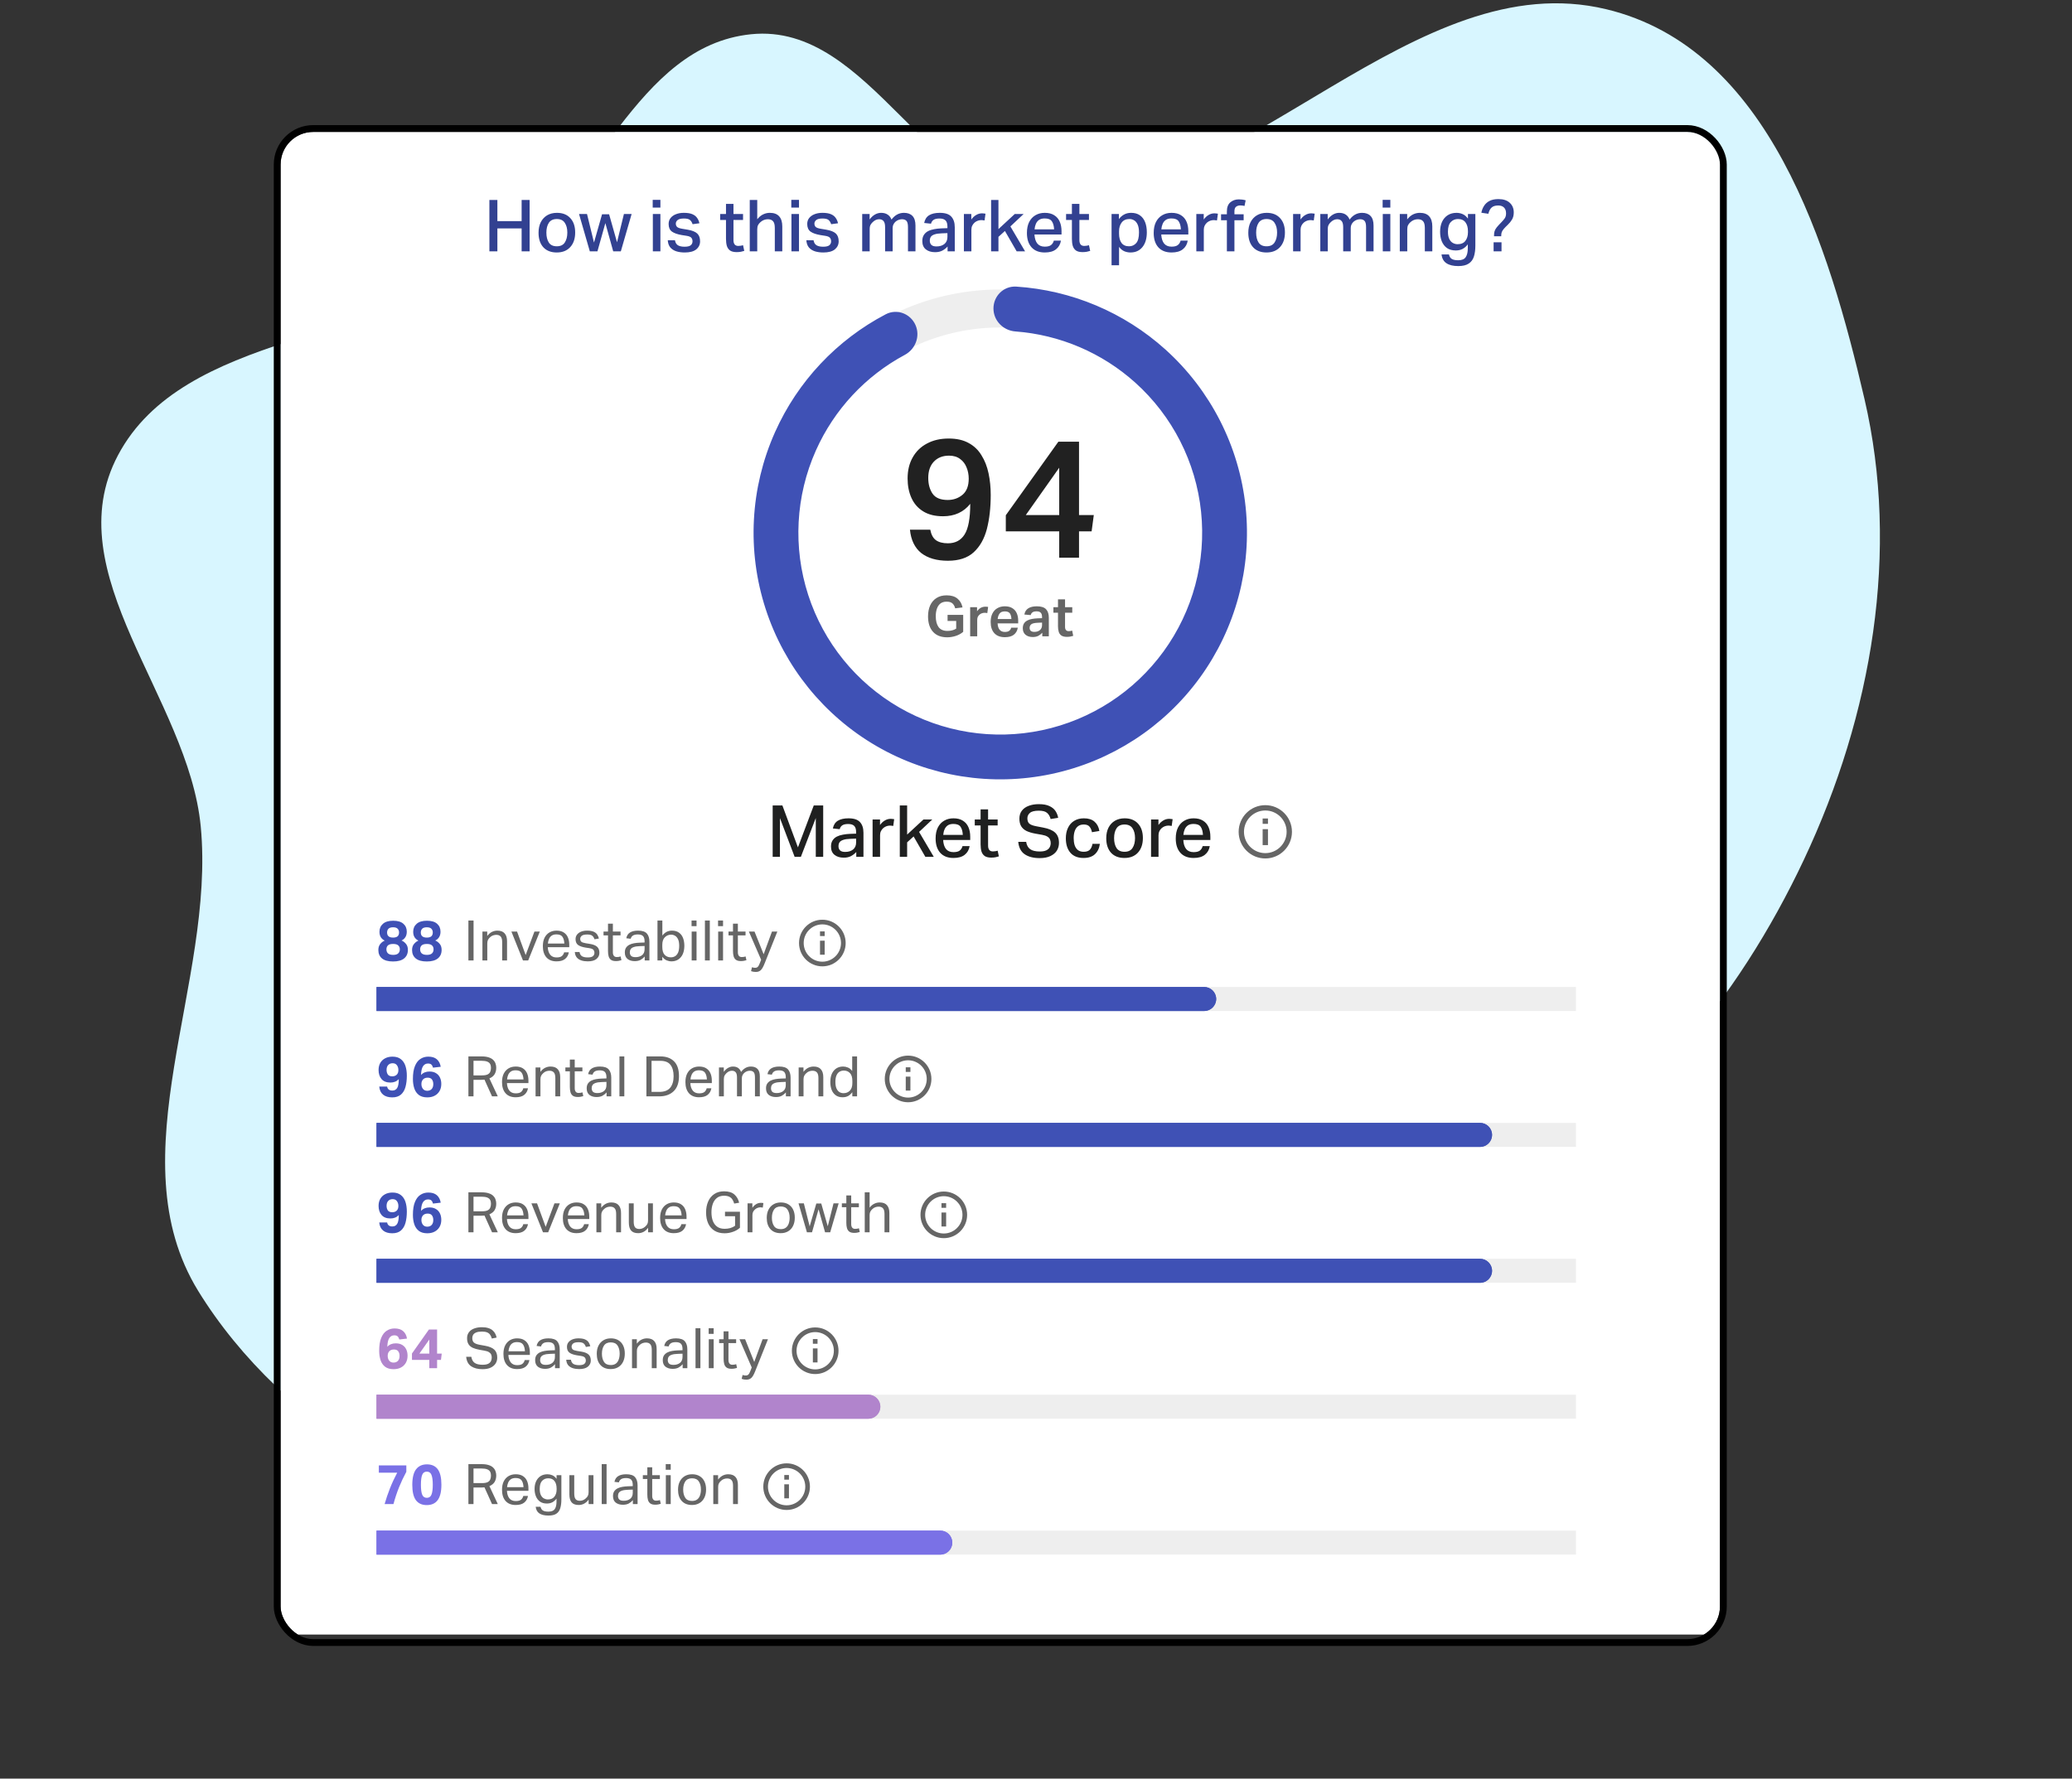 <svg width="290" height="249" viewBox="0 0 290 249" fill="none" xmlns="http://www.w3.org/2000/svg">
<rect x="0" y="0" width="290" height="249" fill="#333333" stroke="none"/>
<path fill-rule="evenodd" clip-rule="evenodd" d="M105.116 4.794C88.924 6.46 83.542 27.431 70.097 36.375C53.205 47.61 25.646 46.485 16.515 63.729C7.746 80.291 26.369 97.693 28.096 115.699C30.194 137.575 16.173 161.894 27.733 180.713C39.37 199.657 63.902 215.543 87.775 212.849C113.239 209.976 122.869 176.334 146.858 167.273C166.495 159.856 189.313 175.766 208.469 167.259C228.876 158.196 243.416 139.578 252.467 120.372C262.082 99.969 265.894 77.126 260.959 55.875C255.979 34.433 247.675 6.783 224.811 1.291C198.126 -5.118 174.754 27.66 146.889 28.476C129.967 28.971 121.998 3.058 105.116 4.794Z" fill="#D8F6FF"/>
<g clip-path="url(#clip0_5946_35647)">
<rect width="201.452" height="210.36" transform="translate(39.273 18.47)" fill="white"/>
<path d="M73.008 31.981H69.614V35.184H68.496V27.992H69.614V30.954H73.008V27.992H74.126V35.184H73.008V31.981ZM75.375 32.586C75.375 32.015 75.479 31.521 75.687 31.105C75.902 30.689 76.201 30.366 76.583 30.138C76.973 29.91 77.429 29.796 77.953 29.796C78.752 29.796 79.377 30.044 79.827 30.541C80.277 31.031 80.502 31.699 80.502 32.545C80.502 33.411 80.27 34.096 79.806 34.6C79.35 35.097 78.722 35.346 77.923 35.346C77.117 35.346 76.489 35.1 76.039 34.61C75.596 34.12 75.375 33.445 75.375 32.586ZM76.472 32.565C76.472 33.136 76.587 33.6 76.815 33.956C77.043 34.305 77.416 34.479 77.933 34.479C78.45 34.479 78.823 34.301 79.051 33.945C79.286 33.59 79.404 33.126 79.404 32.555C79.404 31.998 79.286 31.545 79.051 31.196C78.823 30.84 78.45 30.662 77.933 30.662C77.423 30.662 77.05 30.84 76.815 31.196C76.587 31.545 76.472 32.001 76.472 32.565ZM87.326 29.957H88.404L86.893 35.184H85.825L84.727 31.236L83.619 35.184H82.552L81.041 29.957H82.159L83.136 33.956L84.264 29.997H85.251L86.359 33.915L87.326 29.957ZM91.373 29.957H92.431V35.184H91.373V29.957ZM91.353 27.982H92.431V29.06H91.353V27.982ZM96.926 33.784C96.926 33.59 96.872 33.425 96.765 33.291C96.657 33.156 96.426 33.062 96.07 33.009L95.425 32.908C94.821 32.807 94.361 32.646 94.045 32.424C93.737 32.196 93.582 31.84 93.582 31.357C93.582 31.028 93.673 30.749 93.854 30.521C94.042 30.286 94.294 30.108 94.609 29.987C94.932 29.859 95.298 29.796 95.707 29.796C96.211 29.796 96.611 29.859 96.906 29.987C97.201 30.114 97.423 30.289 97.571 30.511C97.725 30.726 97.833 30.974 97.893 31.256L96.936 31.387C96.849 31.125 96.725 30.927 96.564 30.793C96.402 30.658 96.124 30.591 95.728 30.591C95.298 30.591 94.999 30.665 94.831 30.813C94.67 30.954 94.589 31.115 94.589 31.296C94.589 31.498 94.65 31.656 94.771 31.77C94.891 31.884 95.137 31.971 95.506 32.032L96.231 32.153C96.862 32.26 97.312 32.438 97.581 32.686C97.85 32.935 97.984 33.301 97.984 33.784C97.984 34.241 97.806 34.617 97.45 34.912C97.094 35.201 96.557 35.346 95.838 35.346C95.402 35.346 95.009 35.292 94.66 35.184C94.311 35.07 94.029 34.889 93.814 34.64C93.606 34.385 93.488 34.05 93.461 33.633H94.468C94.522 33.962 94.66 34.197 94.881 34.338C95.11 34.472 95.419 34.54 95.808 34.54C96.218 34.54 96.507 34.472 96.674 34.338C96.842 34.197 96.926 34.013 96.926 33.784ZM101.611 33.442V30.793H100.795V29.957H101.611V28.547H102.658V29.957H103.998V30.793H102.658V33.623C102.658 33.871 102.712 34.07 102.819 34.217C102.933 34.358 103.105 34.429 103.333 34.429C103.467 34.429 103.588 34.419 103.696 34.399C103.81 34.379 103.911 34.355 103.998 34.328L104.169 35.124C104.021 35.171 103.864 35.211 103.696 35.245C103.528 35.278 103.333 35.295 103.111 35.295C102.709 35.295 102.4 35.221 102.185 35.074C101.97 34.919 101.819 34.704 101.731 34.429C101.651 34.147 101.611 33.818 101.611 33.442ZM104.937 27.992H105.985V30.692C106.247 30.37 106.526 30.141 106.821 30.007C107.116 29.866 107.425 29.796 107.748 29.796C108.332 29.796 108.768 29.96 109.057 30.289C109.346 30.611 109.49 31.081 109.49 31.699V35.184H108.443V31.901C108.443 31.464 108.362 31.155 108.201 30.974C108.04 30.786 107.795 30.692 107.466 30.692C107.284 30.692 107.103 30.726 106.922 30.793C106.747 30.86 106.586 30.96 106.438 31.095C106.291 31.222 106.176 31.363 106.096 31.518C106.022 31.672 105.985 31.867 105.985 32.102V35.184H104.937V27.992ZM110.771 29.957H111.828V35.184H110.771V29.957ZM110.751 27.982H111.828V29.06H110.751V27.982ZM116.324 33.784C116.324 33.59 116.27 33.425 116.163 33.291C116.055 33.156 115.824 33.062 115.468 33.009L114.823 32.908C114.219 32.807 113.759 32.646 113.443 32.424C113.134 32.196 112.98 31.84 112.98 31.357C112.98 31.028 113.07 30.749 113.252 30.521C113.44 30.286 113.692 30.108 114.007 29.987C114.329 29.859 114.695 29.796 115.105 29.796C115.609 29.796 116.008 29.859 116.304 29.987C116.599 30.114 116.821 30.289 116.968 30.511C117.123 30.726 117.23 30.974 117.291 31.256L116.334 31.387C116.247 31.125 116.122 30.927 115.961 30.793C115.8 30.658 115.521 30.591 115.125 30.591C114.695 30.591 114.397 30.665 114.229 30.813C114.068 30.954 113.987 31.115 113.987 31.296C113.987 31.498 114.047 31.656 114.168 31.77C114.289 31.884 114.534 31.971 114.904 32.032L115.629 32.153C116.26 32.26 116.71 32.438 116.979 32.686C117.247 32.935 117.381 33.301 117.381 33.784C117.381 34.241 117.203 34.617 116.848 34.912C116.492 35.201 115.954 35.346 115.236 35.346C114.799 35.346 114.407 35.292 114.057 35.184C113.708 35.07 113.426 34.889 113.211 34.64C113.003 34.385 112.886 34.05 112.859 33.633H113.866C113.92 33.962 114.057 34.197 114.279 34.338C114.507 34.472 114.816 34.54 115.206 34.54C115.615 34.54 115.904 34.472 116.072 34.338C116.24 34.197 116.324 34.013 116.324 33.784ZM120.676 29.957H121.713V30.722C121.942 30.413 122.194 30.182 122.469 30.027C122.744 29.873 123.026 29.796 123.315 29.796C123.691 29.796 124 29.879 124.242 30.047C124.483 30.208 124.661 30.44 124.775 30.742C125.246 30.111 125.826 29.796 126.518 29.796C127.035 29.796 127.431 29.94 127.707 30.229C127.989 30.517 128.13 30.967 128.13 31.578V35.184H127.082V31.8C127.082 31.37 127.012 31.078 126.871 30.924C126.73 30.769 126.521 30.692 126.246 30.692C126.098 30.692 125.947 30.719 125.793 30.773C125.638 30.82 125.487 30.907 125.34 31.034C125.219 31.142 125.121 31.269 125.047 31.417C124.974 31.558 124.937 31.723 124.937 31.911V35.184H123.879V31.8C123.879 31.39 123.805 31.105 123.657 30.944C123.516 30.776 123.312 30.692 123.043 30.692C122.727 30.692 122.432 30.823 122.157 31.085C122.049 31.179 121.948 31.303 121.854 31.457C121.767 31.605 121.723 31.807 121.723 32.062V35.184H120.676V29.957ZM129.088 33.744C129.088 33.395 129.162 33.109 129.31 32.888C129.458 32.66 129.656 32.481 129.904 32.354C130.159 32.226 130.445 32.136 130.76 32.082C131.076 32.022 131.402 31.985 131.738 31.971L132.604 31.941V31.739C132.604 31.33 132.516 31.038 132.342 30.863C132.167 30.682 131.885 30.591 131.496 30.591C131.12 30.591 130.841 30.655 130.66 30.783C130.478 30.91 130.361 31.088 130.307 31.316L129.35 31.216C129.444 30.726 129.673 30.366 130.035 30.138C130.405 29.91 130.905 29.796 131.536 29.796C132.295 29.796 132.832 29.973 133.148 30.329C133.47 30.678 133.631 31.175 133.631 31.82V35.184H132.624V34.51C132.429 34.731 132.191 34.919 131.909 35.074C131.627 35.228 131.281 35.305 130.871 35.305C130.341 35.305 129.911 35.174 129.582 34.912C129.253 34.651 129.088 34.261 129.088 33.744ZM130.136 33.704C130.136 33.945 130.21 34.14 130.358 34.288C130.505 34.429 130.744 34.499 131.073 34.499C131.529 34.499 131.899 34.385 132.181 34.157C132.463 33.929 132.604 33.596 132.604 33.16V32.636L131.798 32.666C131.368 32.68 131.032 32.73 130.791 32.817C130.549 32.898 130.378 33.012 130.277 33.16C130.183 33.307 130.136 33.489 130.136 33.704ZM134.909 29.957H135.947V30.732C136.142 30.457 136.367 30.245 136.622 30.098C136.877 29.943 137.156 29.866 137.458 29.866C137.552 29.866 137.636 29.873 137.71 29.886C137.79 29.893 137.864 29.903 137.931 29.916L137.8 30.863C137.733 30.85 137.663 30.84 137.589 30.833C137.515 30.82 137.438 30.813 137.357 30.813C137.196 30.813 137.035 30.84 136.874 30.893C136.712 30.947 136.558 31.034 136.41 31.155C136.269 31.283 136.158 31.427 136.078 31.588C135.997 31.75 135.957 31.938 135.957 32.153V35.184H134.909V29.957ZM138.716 27.992H139.744V32.072L142.03 29.957H143.269L141.416 31.699L143.47 35.184H142.292L140.65 32.334L139.744 33.16V35.184H138.716V27.992ZM143.729 32.616C143.729 32.011 143.833 31.501 144.041 31.085C144.256 30.662 144.551 30.343 144.927 30.128C145.303 29.906 145.737 29.796 146.227 29.796C146.764 29.796 147.204 29.906 147.546 30.128C147.895 30.343 148.154 30.645 148.322 31.034C148.49 31.417 148.574 31.86 148.574 32.364V32.827H144.786C144.813 33.364 144.944 33.784 145.179 34.086C145.421 34.382 145.77 34.53 146.227 34.53C146.623 34.53 146.915 34.456 147.103 34.308C147.298 34.154 147.429 33.945 147.496 33.684H148.493C148.406 34.201 148.174 34.607 147.798 34.902C147.429 35.198 146.905 35.346 146.227 35.346C145.428 35.346 144.81 35.104 144.373 34.62C143.944 34.137 143.729 33.469 143.729 32.616ZM144.988 31.326C144.887 31.555 144.823 31.817 144.796 32.112H147.536C147.509 31.615 147.402 31.236 147.214 30.974C147.033 30.712 146.7 30.581 146.217 30.581C145.894 30.581 145.632 30.648 145.431 30.783C145.236 30.917 145.089 31.098 144.988 31.326ZM150.026 33.442V30.793H149.21V29.957H150.026V28.547H151.074V29.957H152.413V30.793H151.074V33.623C151.074 33.871 151.127 34.07 151.235 34.217C151.349 34.358 151.52 34.429 151.749 34.429C151.883 34.429 152.004 34.419 152.111 34.399C152.225 34.379 152.326 34.355 152.413 34.328L152.585 35.124C152.437 35.171 152.279 35.211 152.111 35.245C151.943 35.278 151.749 35.295 151.527 35.295C151.124 35.295 150.815 35.221 150.6 35.074C150.385 34.919 150.234 34.704 150.147 34.429C150.066 34.147 150.026 33.818 150.026 33.442ZM155.576 29.957H156.603V30.672C156.812 30.39 157.057 30.175 157.339 30.027C157.621 29.873 157.946 29.796 158.316 29.796C158.806 29.796 159.212 29.91 159.535 30.138C159.864 30.366 160.109 30.685 160.27 31.095C160.431 31.505 160.512 31.981 160.512 32.525C160.512 33.398 160.307 34.086 159.897 34.59C159.488 35.094 158.927 35.346 158.215 35.346C157.926 35.346 157.641 35.288 157.359 35.174C157.084 35.053 156.838 34.849 156.624 34.56V37.138H155.576V29.957ZM159.414 32.555C159.414 32.079 159.35 31.703 159.222 31.427C159.095 31.152 158.93 30.957 158.729 30.843C158.527 30.722 158.312 30.662 158.084 30.662C157.607 30.662 157.245 30.823 156.996 31.145C156.748 31.468 156.624 31.881 156.624 32.384V32.706C156.624 33.257 156.738 33.69 156.966 34.006C157.201 34.321 157.554 34.479 158.024 34.479C158.427 34.479 158.759 34.331 159.021 34.036C159.283 33.741 159.414 33.247 159.414 32.555ZM161.474 32.616C161.474 32.011 161.578 31.501 161.786 31.085C162.001 30.662 162.296 30.343 162.673 30.128C163.049 29.906 163.482 29.796 163.972 29.796C164.509 29.796 164.949 29.906 165.291 30.128C165.641 30.343 165.899 30.645 166.067 31.034C166.235 31.417 166.319 31.86 166.319 32.364V32.827H162.532C162.558 33.364 162.689 33.784 162.924 34.086C163.166 34.382 163.515 34.53 163.972 34.53C164.368 34.53 164.66 34.456 164.848 34.308C165.043 34.154 165.174 33.945 165.241 33.684H166.238C166.151 34.201 165.919 34.607 165.543 34.902C165.174 35.198 164.65 35.346 163.972 35.346C163.173 35.346 162.555 35.104 162.119 34.62C161.689 34.137 161.474 33.469 161.474 32.616ZM162.733 31.326C162.632 31.555 162.568 31.817 162.542 32.112H165.281C165.254 31.615 165.147 31.236 164.959 30.974C164.778 30.712 164.445 30.581 163.962 30.581C163.639 30.581 163.378 30.648 163.176 30.783C162.981 30.917 162.834 31.098 162.733 31.326ZM167.439 29.957H168.476V30.732C168.671 30.457 168.896 30.245 169.151 30.098C169.406 29.943 169.685 29.866 169.987 29.866C170.081 29.866 170.165 29.873 170.239 29.886C170.32 29.893 170.393 29.903 170.461 29.916L170.33 30.863C170.263 30.85 170.192 30.84 170.118 30.833C170.044 30.82 169.967 30.813 169.886 30.813C169.725 30.813 169.564 30.84 169.403 30.893C169.242 30.947 169.087 31.034 168.94 31.155C168.799 31.283 168.688 31.427 168.607 31.588C168.527 31.75 168.486 31.938 168.486 32.153V35.184H167.439V29.957ZM171.716 30.833H170.9V29.997H171.716V29.604C171.716 29.027 171.877 28.6 172.199 28.325C172.522 28.05 172.918 27.912 173.388 27.912C173.542 27.912 173.7 27.922 173.861 27.942C174.022 27.962 174.183 27.996 174.345 28.043L174.183 28.839C174.076 28.805 173.975 28.785 173.881 28.778C173.787 28.765 173.693 28.758 173.599 28.758C173.364 28.758 173.166 28.818 173.005 28.939C172.851 29.06 172.773 29.275 172.773 29.584V29.997H174.063V30.833H172.773V35.184H171.716V30.833ZM174.714 32.586C174.714 32.015 174.818 31.521 175.026 31.105C175.241 30.689 175.54 30.366 175.923 30.138C176.312 29.91 176.769 29.796 177.292 29.796C178.092 29.796 178.716 30.044 179.166 30.541C179.616 31.031 179.841 31.699 179.841 32.545C179.841 33.411 179.609 34.096 179.146 34.6C178.689 35.097 178.061 35.346 177.262 35.346C176.456 35.346 175.829 35.1 175.379 34.61C174.935 34.12 174.714 33.445 174.714 32.586ZM175.812 32.565C175.812 33.136 175.926 33.6 176.154 33.956C176.383 34.305 176.755 34.479 177.272 34.479C177.789 34.479 178.162 34.301 178.39 33.945C178.625 33.59 178.743 33.126 178.743 32.555C178.743 31.998 178.625 31.545 178.39 31.196C178.162 30.84 177.789 30.662 177.272 30.662C176.762 30.662 176.389 30.84 176.154 31.196C175.926 31.545 175.812 32.001 175.812 32.565ZM180.984 29.957H182.021V30.732C182.216 30.457 182.441 30.245 182.696 30.098C182.951 29.943 183.23 29.866 183.532 29.866C183.626 29.866 183.71 29.873 183.784 29.886C183.865 29.893 183.938 29.903 184.006 29.916L183.875 30.863C183.807 30.85 183.737 30.84 183.663 30.833C183.589 30.82 183.512 30.813 183.431 30.813C183.27 30.813 183.109 30.84 182.948 30.893C182.787 30.947 182.632 31.034 182.485 31.155C182.344 31.283 182.233 31.427 182.152 31.588C182.072 31.75 182.031 31.938 182.031 32.153V35.184H180.984V29.957ZM184.791 29.957H185.828V30.722C186.056 30.413 186.308 30.182 186.583 30.027C186.859 29.873 187.141 29.796 187.43 29.796C187.806 29.796 188.114 29.879 188.356 30.047C188.598 30.208 188.776 30.44 188.89 30.742C189.36 30.111 189.941 29.796 190.633 29.796C191.15 29.796 191.546 29.94 191.821 30.229C192.103 30.517 192.244 30.967 192.244 31.578V35.184H191.197V31.8C191.197 31.37 191.126 31.078 190.985 30.924C190.844 30.769 190.636 30.692 190.361 30.692C190.213 30.692 190.062 30.719 189.907 30.773C189.753 30.82 189.602 30.907 189.454 31.034C189.333 31.142 189.236 31.269 189.162 31.417C189.088 31.558 189.051 31.723 189.051 31.911V35.184H187.994V31.8C187.994 31.39 187.92 31.105 187.772 30.944C187.631 30.776 187.426 30.692 187.158 30.692C186.842 30.692 186.547 30.823 186.271 31.085C186.164 31.179 186.063 31.303 185.969 31.457C185.882 31.605 185.838 31.807 185.838 32.062V35.184H184.791V29.957ZM193.535 29.957H194.593V35.184H193.535V29.957ZM193.515 27.982H194.593V29.06H193.515V27.982ZM195.916 29.957H196.953V30.712C197.215 30.383 197.494 30.148 197.789 30.007C198.091 29.866 198.404 29.796 198.726 29.796C199.31 29.796 199.747 29.96 200.035 30.289C200.324 30.611 200.468 31.081 200.468 31.699V35.184H199.421V31.901C199.421 31.464 199.34 31.155 199.179 30.974C199.018 30.786 198.773 30.692 198.444 30.692C198.263 30.692 198.081 30.726 197.9 30.793C197.725 30.86 197.564 30.96 197.416 31.095C197.269 31.222 197.155 31.363 197.074 31.518C197 31.672 196.963 31.867 196.963 32.102V35.184H195.916V29.957ZM205.436 34.741V34.207C205.241 34.476 205.002 34.687 204.72 34.842C204.445 34.99 204.123 35.063 203.753 35.063C203.256 35.063 202.844 34.949 202.514 34.721C202.192 34.486 201.95 34.17 201.789 33.774C201.635 33.378 201.558 32.935 201.558 32.445C201.558 31.914 201.648 31.451 201.83 31.055C202.018 30.658 202.283 30.349 202.625 30.128C202.974 29.906 203.384 29.796 203.854 29.796C204.143 29.796 204.425 29.853 204.7 29.967C204.976 30.081 205.227 30.292 205.456 30.601V29.957H206.493V34.379C206.493 34.969 206.426 35.48 206.292 35.91C206.157 36.339 205.916 36.668 205.566 36.897C205.224 37.132 204.734 37.249 204.096 37.249C203.398 37.249 202.85 37.118 202.454 36.856C202.058 36.601 201.826 36.188 201.759 35.617H202.797C202.857 35.906 202.985 36.114 203.179 36.242C203.381 36.37 203.686 36.433 204.096 36.433C204.606 36.433 204.955 36.289 205.143 36C205.338 35.718 205.436 35.298 205.436 34.741ZM205.456 32.364C205.456 31.854 205.342 31.444 205.113 31.135C204.885 30.82 204.532 30.662 204.056 30.662C203.659 30.662 203.327 30.803 203.058 31.085C202.79 31.36 202.655 31.81 202.655 32.434C202.655 32.858 202.719 33.2 202.847 33.462C202.974 33.717 203.142 33.902 203.351 34.016C203.559 34.13 203.777 34.187 204.005 34.187C204.495 34.187 204.858 34.033 205.093 33.724C205.335 33.408 205.456 33.009 205.456 32.525V32.364ZM209.108 32.928C209.108 32.706 209.134 32.515 209.188 32.354C209.242 32.186 209.343 32.008 209.49 31.82C209.645 31.632 209.866 31.39 210.155 31.095C210.323 30.927 210.471 30.752 210.598 30.571C210.726 30.39 210.79 30.158 210.79 29.876C210.79 29.52 210.696 29.248 210.508 29.06C210.32 28.865 210.048 28.768 209.692 28.768C209.289 28.768 208.983 28.862 208.775 29.05C208.567 29.231 208.413 29.523 208.312 29.926L207.335 29.785C207.395 29.443 207.516 29.127 207.697 28.839C207.879 28.543 208.134 28.308 208.463 28.134C208.792 27.959 209.212 27.872 209.722 27.872C210.414 27.872 210.944 28.046 211.314 28.395C211.683 28.738 211.868 29.184 211.868 29.735C211.868 30.131 211.787 30.464 211.626 30.732C211.471 30.994 211.277 31.236 211.042 31.457C210.786 31.699 210.592 31.901 210.457 32.062C210.323 32.223 210.232 32.371 210.185 32.505C210.138 32.639 210.115 32.79 210.115 32.958V33.079H209.108V32.928ZM209.047 33.915H210.155V35.184H209.047V33.915Z" fill="#324191"/>
<path d="M139.999 41.003C158.542 41.003 173.575 56.035 173.575 74.579C173.575 93.122 158.542 108.154 139.999 108.154C121.456 108.154 106.424 93.122 106.424 74.579C106.424 56.035 121.456 41.003 139.999 41.003ZM139.999 103.789C156.132 103.789 169.21 90.711 169.21 74.579C169.21 58.446 156.132 45.368 139.999 45.368C123.867 45.368 110.789 58.446 110.789 74.579C110.789 90.711 123.867 103.789 139.999 103.789Z" fill="#EEEEEE" stroke="#EEEEEE" stroke-width="0.953" stroke-linecap="round"/>
<path d="M139.999 43.186C139.999 41.98 140.977 40.996 142.18 41.074C149.691 41.563 156.845 44.565 162.469 49.63C168.635 55.184 172.527 62.825 173.392 71.078C174.257 79.332 172.035 87.613 167.154 94.325C162.274 101.037 155.08 105.703 146.962 107.424C138.844 109.145 130.376 107.799 123.192 103.644C116.008 99.49 110.617 92.822 108.059 84.928C105.501 77.033 105.957 68.471 109.34 60.893C112.425 53.981 117.745 48.335 124.412 44.841C125.479 44.281 126.773 44.784 127.262 45.886V45.886C127.751 46.987 127.25 48.27 126.188 48.84C120.505 51.889 115.971 56.746 113.325 62.672C110.383 69.265 109.985 76.714 112.211 83.582C114.436 90.451 119.126 96.251 125.377 99.866C131.627 103.48 138.994 104.651 146.057 103.154C153.12 101.657 159.378 97.597 163.624 91.758C167.87 85.919 169.803 78.714 169.051 71.533C168.298 64.353 164.913 57.705 159.548 52.874C154.726 48.53 148.611 45.931 142.18 45.45C140.978 45.359 139.999 44.391 139.999 43.186V43.186Z" fill="#3F51B5" stroke="#3F51B5" stroke-width="1.905" stroke-linecap="round"/>
<path d="M129.89 86.298C129.89 85.713 129.989 85.198 130.187 84.754C130.391 84.31 130.686 83.966 131.073 83.72C131.464 83.469 131.937 83.344 132.491 83.344C133.144 83.344 133.65 83.498 134.011 83.806C134.376 84.109 134.611 84.519 134.716 85.036L133.689 85.162C133.616 84.874 133.491 84.647 133.313 84.48C133.136 84.313 132.859 84.229 132.483 84.229C132.128 84.229 131.838 84.318 131.613 84.496C131.394 84.673 131.232 84.916 131.128 85.224C131.023 85.527 130.971 85.877 130.971 86.274C130.971 86.917 131.101 87.421 131.363 87.786C131.629 88.147 132.042 88.327 132.6 88.327C132.835 88.327 133.057 88.301 133.266 88.248C133.475 88.196 133.663 88.115 133.83 88.006V86.932H132.624V86.078H134.81V88.452C134.522 88.703 134.178 88.893 133.776 89.024C133.373 89.155 132.971 89.22 132.569 89.22C131.713 89.22 131.052 88.964 130.587 88.452C130.122 87.935 129.89 87.217 129.89 86.298ZM135.785 85.005H136.749V85.577C137.052 85.149 137.441 84.934 137.916 84.934C137.989 84.934 138.057 84.937 138.12 84.942C138.188 84.948 138.248 84.955 138.3 84.966L138.183 85.835C138.068 85.804 137.945 85.788 137.814 85.788C137.684 85.788 137.559 85.809 137.438 85.851C137.323 85.888 137.214 85.95 137.109 86.039C137.005 86.123 136.921 86.225 136.859 86.345C136.801 86.465 136.772 86.609 136.772 86.776V89.079H135.785V85.005ZM138.654 87.073C138.654 86.603 138.737 86.206 138.904 85.882C139.071 85.553 139.304 85.305 139.602 85.138C139.899 84.966 140.244 84.88 140.636 84.88C141.059 84.88 141.409 84.966 141.686 85.138C141.962 85.305 142.169 85.54 142.304 85.843C142.44 86.146 142.508 86.499 142.508 86.901V87.269H139.625C139.646 87.661 139.74 87.959 139.907 88.162C140.074 88.366 140.317 88.468 140.636 88.468C140.913 88.468 141.119 88.416 141.255 88.311C141.39 88.207 141.482 88.06 141.529 87.872H142.453C142.385 88.29 142.203 88.617 141.905 88.852C141.607 89.087 141.187 89.204 140.644 89.204C140.006 89.204 139.515 89.019 139.171 88.648C138.826 88.272 138.654 87.747 138.654 87.073ZM141.56 86.658C141.544 86.313 141.471 86.05 141.341 85.867C141.21 85.684 140.975 85.593 140.636 85.593C140.296 85.593 140.053 85.692 139.907 85.89C139.761 86.084 139.669 86.34 139.633 86.658H141.56ZM143.152 87.951C143.152 87.684 143.207 87.462 143.317 87.285C143.431 87.107 143.586 86.969 143.779 86.87C143.972 86.765 144.191 86.692 144.437 86.65C144.688 86.603 144.949 86.575 145.22 86.564L145.847 86.541V86.392C145.847 86.11 145.787 85.906 145.667 85.781C145.547 85.65 145.353 85.585 145.087 85.585C144.826 85.585 144.633 85.632 144.507 85.726C144.382 85.815 144.298 85.942 144.257 86.11L143.371 86.031C143.445 85.634 143.627 85.344 143.92 85.162C144.212 84.974 144.612 84.88 145.118 84.88C145.724 84.88 146.155 85.018 146.411 85.295C146.667 85.567 146.795 85.961 146.795 86.478V89.079H145.878V88.578C145.722 88.755 145.536 88.901 145.322 89.016C145.108 89.126 144.849 89.181 144.547 89.181C144.134 89.181 143.797 89.076 143.536 88.867C143.28 88.653 143.152 88.348 143.152 87.951ZM144.108 87.904C144.108 88.071 144.16 88.207 144.265 88.311C144.369 88.41 144.539 88.46 144.774 88.46C145.098 88.46 145.356 88.376 145.549 88.209C145.748 88.042 145.847 87.807 145.847 87.504V87.159L145.267 87.183C144.823 87.199 144.518 87.266 144.351 87.387C144.189 87.507 144.108 87.679 144.108 87.904ZM148.078 87.669V85.781H147.436V85.005H148.078V83.908H149.066V85.005H150.076V85.781H149.066V87.77C149.066 87.953 149.107 88.097 149.191 88.201C149.275 88.306 149.402 88.358 149.575 88.358C149.674 88.358 149.763 88.35 149.841 88.335C149.92 88.319 149.993 88.301 150.061 88.28L150.209 89.016C150.079 89.058 149.943 89.092 149.802 89.118C149.666 89.144 149.51 89.157 149.332 89.157C149.008 89.157 148.755 89.1 148.572 88.985C148.389 88.865 148.261 88.695 148.188 88.476C148.115 88.251 148.078 87.982 148.078 87.669Z" fill="#666666"/>
<path d="M135.796 70.534C134.871 71.694 133.602 72.274 131.988 72.274C130.876 72.274 129.951 72.046 129.215 71.592C128.479 71.138 127.93 70.511 127.57 69.712C127.209 68.913 127.029 68.004 127.029 66.986C127.029 65.857 127.264 64.878 127.734 64.048C128.204 63.202 128.87 62.551 129.732 62.097C130.594 61.627 131.612 61.392 132.787 61.392C133.9 61.392 134.832 61.603 135.584 62.026C136.336 62.434 136.932 63.006 137.371 63.742C137.825 64.463 138.154 65.301 138.358 66.257C138.561 67.213 138.663 68.223 138.663 69.289C138.663 71.075 138.483 72.665 138.123 74.06C137.762 75.439 137.143 76.528 136.266 77.327C135.404 78.11 134.205 78.502 132.67 78.502C131.103 78.502 129.857 78.141 128.933 77.421C128.024 76.684 127.499 75.595 127.358 74.154H130.202C130.328 74.828 130.586 75.313 130.978 75.611C131.385 75.909 131.949 76.058 132.67 76.058C133.704 76.058 134.48 75.65 134.997 74.835C135.529 74.005 135.796 72.571 135.796 70.534ZM135.584 67.009C135.584 66.445 135.482 65.92 135.279 65.434C135.091 64.949 134.793 64.557 134.386 64.259C133.978 63.946 133.461 63.789 132.834 63.789C131.941 63.789 131.228 64.071 130.696 64.635C130.179 65.184 129.92 65.944 129.92 66.915C129.92 67.793 130.124 68.529 130.531 69.124C130.939 69.704 131.644 69.994 132.646 69.994C133.446 69.994 134.135 69.751 134.715 69.265C135.294 68.78 135.584 68.028 135.584 67.009ZM148.248 74.389H140.774V72.133L148.13 61.838H151.021V72.109H153.089L152.784 74.389H151.021V78.079H148.248V74.389ZM148.248 65.481L143.57 72.109H148.248V65.481Z" fill="#212121"/>
<path d="M108.144 112.758H109.504L111.68 118.63L113.896 112.758H115.215V119.95H114.178V114.521L112.093 119.95H111.217L109.162 114.531V119.95H108.144V112.758ZM116.308 118.51C116.308 118.16 116.382 117.875 116.53 117.653C116.678 117.425 116.876 117.247 117.124 117.12C117.38 116.992 117.665 116.901 117.981 116.848C118.296 116.787 118.622 116.75 118.958 116.737L119.824 116.707V116.505C119.824 116.095 119.736 115.803 119.562 115.629C119.387 115.447 119.105 115.357 118.716 115.357C118.34 115.357 118.061 115.421 117.88 115.548C117.698 115.676 117.581 115.854 117.527 116.082L116.57 115.981C116.664 115.491 116.893 115.132 117.255 114.904C117.625 114.675 118.125 114.561 118.756 114.561C119.515 114.561 120.052 114.739 120.368 115.095C120.69 115.444 120.851 115.941 120.851 116.586V119.95H119.844V119.275C119.649 119.497 119.411 119.685 119.129 119.839C118.847 119.994 118.501 120.071 118.091 120.071C117.561 120.071 117.131 119.94 116.802 119.678C116.473 119.416 116.308 119.027 116.308 118.51ZM117.356 118.469C117.356 118.711 117.43 118.906 117.578 119.053C117.725 119.195 117.964 119.265 118.293 119.265C118.749 119.265 119.119 119.151 119.401 118.923C119.683 118.694 119.824 118.362 119.824 117.925V117.402L119.018 117.432C118.588 117.445 118.252 117.496 118.011 117.583C117.769 117.663 117.598 117.778 117.497 117.925C117.403 118.073 117.356 118.254 117.356 118.469ZM122.129 114.722H123.167V115.498C123.362 115.223 123.587 115.011 123.842 114.863C124.097 114.709 124.376 114.632 124.678 114.632C124.772 114.632 124.856 114.638 124.93 114.652C125.01 114.658 125.084 114.669 125.151 114.682L125.02 115.629C124.953 115.615 124.883 115.605 124.809 115.599C124.735 115.585 124.658 115.578 124.577 115.578C124.416 115.578 124.255 115.605 124.094 115.659C123.932 115.713 123.778 115.8 123.63 115.921C123.489 116.048 123.378 116.193 123.298 116.354C123.217 116.515 123.177 116.703 123.177 116.918V119.95H122.129V114.722ZM125.936 112.758H126.964V116.838L129.25 114.722H130.489L128.636 116.465L130.69 119.95H129.512L127.87 117.099L126.964 117.925V119.95H125.936V112.758ZM130.949 117.381C130.949 116.777 131.053 116.267 131.261 115.85C131.476 115.427 131.771 115.108 132.147 114.893C132.523 114.672 132.957 114.561 133.447 114.561C133.984 114.561 134.424 114.672 134.766 114.893C135.115 115.108 135.374 115.411 135.542 115.8C135.71 116.183 135.794 116.626 135.794 117.13V117.593H132.006C132.033 118.13 132.164 118.55 132.399 118.852C132.641 119.147 132.99 119.295 133.447 119.295C133.843 119.295 134.135 119.221 134.323 119.074C134.518 118.919 134.649 118.711 134.716 118.449H135.713C135.626 118.966 135.394 119.372 135.018 119.668C134.649 119.963 134.125 120.111 133.447 120.111C132.648 120.111 132.03 119.869 131.593 119.386C131.164 118.902 130.949 118.234 130.949 117.381ZM132.208 116.092C132.107 116.32 132.043 116.582 132.016 116.878H134.756C134.729 116.381 134.622 116.001 134.434 115.74C134.253 115.478 133.92 115.347 133.437 115.347C133.114 115.347 132.852 115.414 132.651 115.548C132.456 115.683 132.309 115.864 132.208 116.092ZM137.246 118.207V115.558H136.43V114.722H137.246V113.312H138.294V114.722H139.633V115.558H138.294V118.389C138.294 118.637 138.347 118.835 138.455 118.983C138.569 119.124 138.74 119.195 138.969 119.195C139.103 119.195 139.224 119.184 139.331 119.164C139.445 119.144 139.546 119.121 139.633 119.094L139.805 119.89C139.657 119.937 139.499 119.977 139.331 120.01C139.163 120.044 138.969 120.061 138.747 120.061C138.344 120.061 138.035 119.987 137.82 119.839C137.605 119.685 137.454 119.47 137.367 119.195C137.286 118.912 137.246 118.583 137.246 118.207ZM147.057 118.016C147.057 117.835 147.023 117.67 146.956 117.522C146.896 117.368 146.778 117.237 146.603 117.13C146.429 117.015 146.174 116.928 145.838 116.868L144.921 116.707C144.438 116.619 144.028 116.498 143.692 116.344C143.363 116.183 143.112 115.965 142.937 115.689C142.762 115.407 142.675 115.048 142.675 114.611C142.675 114.162 142.793 113.786 143.028 113.483C143.263 113.181 143.585 112.956 143.995 112.808C144.404 112.654 144.868 112.577 145.385 112.577C146.016 112.577 146.516 112.667 146.885 112.849C147.262 113.023 147.544 113.255 147.732 113.544C147.92 113.833 148.044 114.148 148.104 114.491L147.047 114.662C146.946 114.279 146.778 113.99 146.543 113.796C146.315 113.594 145.932 113.493 145.395 113.493C144.797 113.493 144.381 113.597 144.146 113.806C143.911 114.007 143.793 114.259 143.793 114.561C143.793 114.883 143.88 115.129 144.055 115.296C144.236 115.458 144.559 115.582 145.022 115.669L146.019 115.86C146.778 116.001 147.332 116.237 147.681 116.566C148.037 116.895 148.215 117.375 148.215 118.006C148.215 118.409 148.114 118.771 147.913 119.094C147.711 119.409 147.409 119.661 147.006 119.849C146.61 120.037 146.11 120.131 145.506 120.131C144.639 120.131 143.941 119.95 143.41 119.587C142.887 119.225 142.588 118.647 142.514 117.855H143.622C143.696 118.325 143.884 118.667 144.186 118.882C144.488 119.097 144.935 119.205 145.526 119.205C145.915 119.205 146.221 119.151 146.442 119.043C146.664 118.936 146.822 118.792 146.916 118.61C147.01 118.429 147.057 118.231 147.057 118.016ZM149.176 117.361C149.176 116.797 149.277 116.307 149.478 115.891C149.68 115.468 149.968 115.142 150.344 114.914C150.727 114.679 151.18 114.561 151.704 114.561C152.342 114.561 152.839 114.719 153.195 115.035C153.557 115.35 153.782 115.783 153.87 116.334L152.832 116.505C152.772 116.19 152.658 115.931 152.49 115.73C152.329 115.528 152.06 115.427 151.684 115.427C151.348 115.427 151.076 115.511 150.868 115.679C150.66 115.847 150.509 116.075 150.415 116.364C150.321 116.646 150.274 116.968 150.274 117.331C150.274 117.694 150.317 118.019 150.405 118.308C150.499 118.597 150.646 118.825 150.848 118.993C151.056 119.161 151.331 119.245 151.674 119.245C152.063 119.245 152.352 119.147 152.54 118.953C152.728 118.751 152.849 118.479 152.903 118.137H153.94C153.86 118.748 153.628 119.231 153.245 119.587C152.869 119.937 152.339 120.111 151.654 120.111C150.848 120.111 150.234 119.866 149.81 119.376C149.387 118.879 149.176 118.207 149.176 117.361ZM154.832 117.351C154.832 116.78 154.936 116.287 155.144 115.871C155.359 115.454 155.658 115.132 156.041 114.904C156.43 114.675 156.887 114.561 157.41 114.561C158.21 114.561 158.834 114.81 159.284 115.306C159.734 115.797 159.959 116.465 159.959 117.311C159.959 118.177 159.727 118.862 159.264 119.366C158.807 119.863 158.179 120.111 157.38 120.111C156.574 120.111 155.947 119.866 155.497 119.376C155.054 118.886 154.832 118.211 154.832 117.351ZM155.93 117.331C155.93 117.902 156.044 118.365 156.272 118.721C156.501 119.07 156.873 119.245 157.39 119.245C157.907 119.245 158.28 119.067 158.508 118.711C158.743 118.355 158.861 117.892 158.861 117.321C158.861 116.764 158.743 116.31 158.508 115.961C158.28 115.605 157.907 115.427 157.39 115.427C156.88 115.427 156.507 115.605 156.272 115.961C156.044 116.31 155.93 116.767 155.93 117.331ZM161.102 114.722H162.139V115.498C162.334 115.223 162.559 115.011 162.814 114.863C163.069 114.709 163.348 114.632 163.65 114.632C163.744 114.632 163.828 114.638 163.902 114.652C163.983 114.658 164.056 114.669 164.124 114.682L163.993 115.629C163.925 115.615 163.855 115.605 163.781 115.599C163.707 115.585 163.63 115.578 163.549 115.578C163.388 115.578 163.227 115.605 163.066 115.659C162.905 115.713 162.75 115.8 162.603 115.921C162.462 116.048 162.351 116.193 162.27 116.354C162.19 116.515 162.149 116.703 162.149 116.918V119.95H161.102V114.722ZM164.56 117.381C164.56 116.777 164.664 116.267 164.873 115.85C165.087 115.427 165.383 115.108 165.759 114.893C166.135 114.672 166.568 114.561 167.058 114.561C167.595 114.561 168.035 114.672 168.378 114.893C168.727 115.108 168.985 115.411 169.153 115.8C169.321 116.183 169.405 116.626 169.405 117.13V117.593H165.618C165.645 118.13 165.776 118.55 166.011 118.852C166.252 119.147 166.602 119.295 167.058 119.295C167.454 119.295 167.747 119.221 167.935 119.074C168.129 118.919 168.26 118.711 168.327 118.449H169.325C169.237 118.966 169.006 119.372 168.63 119.668C168.26 119.963 167.736 120.111 167.058 120.111C166.259 120.111 165.641 119.869 165.205 119.386C164.775 118.902 164.56 118.234 164.56 117.381ZM165.819 116.092C165.719 116.32 165.655 116.582 165.628 116.878H168.368C168.341 116.381 168.233 116.001 168.045 115.74C167.864 115.478 167.532 115.347 167.048 115.347C166.726 115.347 166.464 115.414 166.263 115.548C166.068 115.683 165.92 115.864 165.819 116.092Z" fill="#1F2020"/>
<g clip-path="url(#clip1_5946_35647)">
<path d="M176.721 114.585H177.467V115.331H176.721V114.585ZM176.721 116.077H177.467V118.315H176.721V116.077ZM177.094 112.719C175.035 112.719 173.363 114.391 173.363 116.45C173.363 118.509 175.035 120.18 177.094 120.18C179.153 120.18 180.824 118.509 180.824 116.45C180.824 114.391 179.153 112.719 177.094 112.719ZM177.094 119.434C175.449 119.434 174.109 118.095 174.109 116.45C174.109 114.805 175.449 113.465 177.094 113.465C178.739 113.465 180.078 114.805 180.078 116.45C180.078 118.095 178.739 119.434 177.094 119.434Z" fill="#666666"/>
</g>
<path d="M52.954 132.996C52.954 132.651 53.043 132.372 53.22 132.158C53.398 131.938 53.607 131.779 53.847 131.68C53.622 131.575 53.442 131.421 53.306 131.218C53.176 131.014 53.111 130.755 53.111 130.442C53.111 129.982 53.272 129.612 53.596 129.329C53.92 129.042 54.398 128.899 55.03 128.899C55.667 128.899 56.142 129.04 56.456 129.322C56.774 129.598 56.934 129.969 56.934 130.434C56.934 130.742 56.866 131.001 56.73 131.21C56.599 131.413 56.422 131.565 56.197 131.664C56.443 131.769 56.652 131.928 56.824 132.142C57.002 132.356 57.09 132.636 57.09 132.98C57.09 133.487 56.915 133.884 56.565 134.171C56.215 134.458 55.698 134.602 55.014 134.602C54.33 134.602 53.816 134.461 53.471 134.179C53.126 133.897 52.954 133.503 52.954 132.996ZM54.082 132.902C54.082 133.142 54.158 133.333 54.309 133.474C54.466 133.61 54.706 133.678 55.03 133.678C55.354 133.678 55.589 133.61 55.735 133.474C55.886 133.333 55.962 133.142 55.962 132.902C55.962 132.667 55.889 132.484 55.743 132.354C55.602 132.218 55.362 132.15 55.022 132.15C54.683 132.15 54.44 132.218 54.294 132.354C54.153 132.489 54.082 132.672 54.082 132.902ZM54.176 130.544C54.176 131.019 54.455 131.257 55.014 131.257C55.307 131.257 55.518 131.197 55.649 131.077C55.785 130.956 55.852 130.776 55.852 130.536C55.852 130.327 55.787 130.155 55.657 130.019C55.526 129.883 55.312 129.815 55.014 129.815C54.722 129.815 54.508 129.883 54.372 130.019C54.241 130.155 54.176 130.33 54.176 130.544ZM57.674 132.996C57.674 132.651 57.763 132.372 57.94 132.158C58.118 131.938 58.327 131.779 58.567 131.68C58.343 131.575 58.162 131.421 58.027 131.218C57.896 131.014 57.831 130.755 57.831 130.442C57.831 129.982 57.993 129.612 58.316 129.329C58.64 129.042 59.118 128.899 59.75 128.899C60.387 128.899 60.863 129.04 61.176 129.322C61.495 129.598 61.654 129.969 61.654 130.434C61.654 130.742 61.586 131.001 61.45 131.21C61.32 131.413 61.142 131.565 60.917 131.664C61.163 131.769 61.372 131.928 61.544 132.142C61.722 132.356 61.81 132.636 61.81 132.98C61.81 133.487 61.636 133.884 61.286 134.171C60.936 134.458 60.419 134.602 59.734 134.602C59.05 134.602 58.536 134.461 58.191 134.179C57.846 133.897 57.674 133.503 57.674 132.996ZM58.802 132.902C58.802 133.142 58.878 133.333 59.029 133.474C59.186 133.61 59.426 133.678 59.75 133.678C60.074 133.678 60.309 133.61 60.455 133.474C60.607 133.333 60.682 133.142 60.682 132.902C60.682 132.667 60.609 132.484 60.463 132.354C60.322 132.218 60.082 132.15 59.742 132.15C59.403 132.15 59.16 132.218 59.014 132.354C58.873 132.489 58.802 132.672 58.802 132.902ZM58.896 130.544C58.896 131.019 59.176 131.257 59.734 131.257C60.027 131.257 60.239 131.197 60.369 131.077C60.505 130.956 60.573 130.776 60.573 130.536C60.573 130.327 60.507 130.155 60.377 130.019C60.246 129.883 60.032 129.815 59.734 129.815C59.442 129.815 59.228 129.883 59.092 130.019C58.962 130.155 58.896 130.33 58.896 130.544Z" fill="#3F51B5"/>
<path d="M65.56 128.867H66.281V134.461H65.56V128.867ZM67.52 130.411H68.194V131.03C68.403 130.763 68.625 130.573 68.86 130.458C69.1 130.343 69.351 130.285 69.612 130.285C70.071 130.285 70.411 130.413 70.63 130.669C70.855 130.92 70.967 131.285 70.967 131.766V134.461H70.285V131.899C70.285 131.523 70.215 131.259 70.074 131.108C69.938 130.951 69.732 130.873 69.455 130.873C69.309 130.873 69.16 130.899 69.008 130.951C68.857 131.003 68.721 131.087 68.601 131.202C68.471 131.317 68.371 131.44 68.303 131.57C68.236 131.695 68.202 131.86 68.202 132.064V134.461H67.52V130.411ZM73.573 133.701L74.802 130.411H75.555L73.925 134.461H73.197L71.575 130.411H72.366L73.573 133.701ZM75.978 132.463C75.978 131.993 76.058 131.596 76.22 131.272C76.388 130.949 76.615 130.703 76.902 130.536C77.189 130.369 77.518 130.285 77.889 130.285C78.307 130.285 78.646 130.371 78.907 130.544C79.169 130.711 79.362 130.943 79.487 131.241C79.613 131.539 79.675 131.878 79.675 132.26V132.604H76.667C76.688 133.043 76.8 133.393 77.004 133.654C77.213 133.91 77.508 134.038 77.889 134.038C78.228 134.038 78.477 133.975 78.633 133.85C78.795 133.719 78.902 133.544 78.954 133.325H79.613C79.545 133.711 79.37 134.02 79.088 134.249C78.811 134.474 78.411 134.586 77.889 134.586C77.278 134.586 76.805 134.398 76.471 134.022C76.142 133.646 75.978 133.127 75.978 132.463ZM76.839 131.453C76.756 131.646 76.704 131.86 76.683 132.095H78.986C78.965 131.682 78.876 131.366 78.719 131.147C78.568 130.922 78.289 130.81 77.881 130.81C77.604 130.81 77.382 130.868 77.215 130.983C77.048 131.097 76.923 131.254 76.839 131.453ZM83.196 133.395C83.196 133.234 83.152 133.095 83.063 132.98C82.974 132.865 82.779 132.784 82.476 132.737L81.959 132.659C81.504 132.586 81.157 132.466 80.917 132.299C80.676 132.126 80.556 131.852 80.556 131.476C80.556 131.225 80.627 131.011 80.768 130.834C80.909 130.656 81.099 130.52 81.34 130.426C81.585 130.332 81.859 130.285 82.162 130.285C82.554 130.285 82.862 130.335 83.087 130.434C83.311 130.533 83.478 130.667 83.588 130.834C83.698 131.001 83.776 131.186 83.823 131.39L83.204 131.492C83.131 131.272 83.027 131.108 82.891 130.998C82.755 130.883 82.52 130.826 82.186 130.826C81.81 130.826 81.551 130.889 81.41 131.014C81.274 131.139 81.207 131.278 81.207 131.429C81.207 131.596 81.256 131.729 81.355 131.829C81.455 131.923 81.661 131.996 81.974 132.048L82.562 132.142C83.037 132.22 83.377 132.356 83.58 132.549C83.789 132.743 83.894 133.025 83.894 133.395C83.894 133.735 83.758 134.02 83.486 134.249C83.215 134.474 82.807 134.586 82.264 134.586C81.94 134.586 81.645 134.545 81.379 134.461C81.112 134.377 80.896 134.239 80.729 134.046C80.567 133.852 80.475 133.597 80.454 133.278H81.112C81.159 133.56 81.277 133.758 81.465 133.873C81.658 133.983 81.919 134.038 82.249 134.038C82.593 134.038 82.836 133.98 82.977 133.866C83.123 133.745 83.196 133.589 83.196 133.395ZM85.097 133.145V130.951H84.47V130.411H85.097V129.306H85.779V130.411H86.852V130.951H85.779V133.325C85.779 133.523 85.823 133.683 85.912 133.803C86.001 133.923 86.136 133.983 86.319 133.983C86.434 133.983 86.536 133.975 86.625 133.96C86.713 133.939 86.792 133.918 86.86 133.897L86.977 134.422C86.873 134.458 86.758 134.487 86.632 134.508C86.512 134.534 86.369 134.547 86.202 134.547C85.899 134.547 85.666 134.487 85.504 134.367C85.348 134.247 85.241 134.082 85.183 133.873C85.126 133.659 85.097 133.416 85.097 133.145ZM87.453 133.341C87.453 133.064 87.51 132.839 87.625 132.667C87.745 132.495 87.902 132.359 88.095 132.26C88.294 132.16 88.516 132.09 88.761 132.048C89.012 132.006 89.265 131.98 89.521 131.97L90.218 131.946V131.789C90.218 131.445 90.145 131.197 89.999 131.045C89.853 130.894 89.615 130.818 89.286 130.818C88.962 130.818 88.725 130.873 88.573 130.983C88.422 131.087 88.322 131.233 88.275 131.421L87.656 131.351C87.73 130.98 87.905 130.711 88.181 130.544C88.458 130.371 88.834 130.285 89.31 130.285C89.894 130.285 90.305 130.421 90.54 130.693C90.775 130.964 90.892 131.343 90.892 131.829V134.461H90.234V133.905C90.088 134.082 89.902 134.236 89.678 134.367C89.453 134.492 89.174 134.555 88.84 134.555C88.432 134.555 88.098 134.456 87.837 134.257C87.581 134.054 87.453 133.748 87.453 133.341ZM88.15 133.325C88.15 133.529 88.21 133.693 88.33 133.819C88.456 133.939 88.659 133.999 88.941 133.999C89.323 133.999 89.631 133.905 89.866 133.717C90.101 133.529 90.218 133.252 90.218 132.886V132.432L89.568 132.455C89.203 132.466 88.915 132.508 88.706 132.581C88.503 132.649 88.359 132.745 88.275 132.871C88.192 132.991 88.15 133.142 88.15 133.325ZM92.696 134.461H92.022V128.867H92.704V130.975C92.871 130.755 93.064 130.586 93.283 130.465C93.508 130.345 93.766 130.285 94.059 130.285C94.445 130.285 94.767 130.377 95.022 130.559C95.278 130.737 95.469 130.985 95.594 131.304C95.72 131.622 95.782 131.991 95.782 132.408C95.782 132.852 95.709 133.239 95.563 133.568C95.417 133.892 95.208 134.142 94.936 134.32C94.67 134.497 94.351 134.586 93.981 134.586C93.751 134.586 93.524 134.539 93.299 134.445C93.074 134.346 92.873 134.179 92.696 133.944V134.461ZM92.696 132.275V132.549C92.696 133.072 92.808 133.448 93.033 133.678C93.257 133.907 93.542 134.022 93.887 134.022C94.111 134.022 94.31 133.97 94.482 133.866C94.659 133.761 94.801 133.591 94.905 133.356C95.01 133.116 95.062 132.803 95.062 132.416C95.062 132.019 95.007 131.708 94.897 131.484C94.787 131.254 94.647 131.092 94.474 130.998C94.307 130.899 94.129 130.849 93.941 130.849C93.591 130.849 93.296 130.969 93.056 131.21C92.816 131.445 92.696 131.8 92.696 132.275ZM96.807 130.411H97.489V134.461H96.807V130.411ZM96.792 128.867H97.489V129.659H96.792V128.867ZM98.662 128.867H99.344V134.461H98.662V128.867ZM100.517 130.411H101.198V134.461H100.517V130.411ZM100.501 128.867H101.198V129.659H100.501V128.867ZM102.591 133.145V130.951H101.964V130.411H102.591V129.306H103.273V130.411H104.346V130.951H103.273V133.325C103.273 133.523 103.317 133.683 103.406 133.803C103.495 133.923 103.63 133.983 103.813 133.983C103.928 133.983 104.03 133.975 104.119 133.96C104.208 133.939 104.286 133.918 104.354 133.897L104.471 134.422C104.367 134.458 104.252 134.487 104.127 134.508C104.006 134.534 103.863 134.547 103.696 134.547C103.393 134.547 103.16 134.487 102.998 134.367C102.842 134.247 102.735 134.082 102.677 133.873C102.62 133.659 102.591 133.416 102.591 133.145ZM105.251 135.409C105.392 135.461 105.538 135.487 105.689 135.487C105.856 135.487 105.984 135.438 106.073 135.338C106.167 135.244 106.264 135.062 106.363 134.79L106.528 134.359L104.812 130.411H105.603L106.88 133.591L108.047 130.411H108.799L107.029 134.845C106.93 135.101 106.828 135.32 106.723 135.503C106.619 135.686 106.494 135.824 106.347 135.918C106.201 136.017 106.013 136.067 105.783 136.067C105.658 136.067 105.546 136.059 105.446 136.043C105.347 136.028 105.237 135.999 105.117 135.957L105.251 135.409Z" fill="#666666"/>
<g clip-path="url(#clip2_5946_35647)">
<path d="M114.77 130.388H115.423V131.041H114.77V130.388ZM114.77 131.694H115.423V133.653H114.77V131.694ZM115.096 128.756C113.294 128.756 111.832 130.218 111.832 132.02C111.832 133.822 113.294 135.285 115.096 135.285C116.898 135.285 118.361 133.822 118.361 132.02C118.361 130.218 116.898 128.756 115.096 128.756ZM115.096 134.632C113.657 134.632 112.485 133.46 112.485 132.02C112.485 130.581 113.657 129.409 115.096 129.409C116.536 129.409 117.708 130.581 117.708 132.02C117.708 133.46 116.536 134.632 115.096 134.632Z" fill="#666666"/>
</g>
<rect width="167.877" height="3.358" transform="translate(52.703 138.176)" fill="#EEEEEE"/>
<g clip-path="url(#clip3_5946_35647)">
<path d="M52.703 138.176H168.538C169.465 138.176 170.217 138.928 170.217 139.855V139.855C170.217 140.782 169.465 141.534 168.538 141.534H52.703V138.176Z" fill="#3F51B5"/>
<rect width="117.514" height="3.358" transform="translate(52.703 138.176)" fill="#3F51B5"/>
<rect x="52.703" y="141.533" width="117.514" height="1" fill="#4052B1"/>
<rect opacity="0.6" x="52.703" y="141.533" width="117.514" height="1" fill="white"/>
</g>
<path d="M55.813 151.074C55.521 151.393 55.129 151.552 54.638 151.552C54.095 151.552 53.682 151.39 53.4 151.066C53.124 150.737 52.985 150.314 52.985 149.797C52.985 149.421 53.063 149.092 53.22 148.81C53.382 148.528 53.609 148.311 53.902 148.16C54.194 148.003 54.539 147.925 54.936 147.925C55.422 147.925 55.811 148.042 56.103 148.277C56.401 148.507 56.615 148.823 56.746 149.225C56.876 149.622 56.941 150.077 56.941 150.588C56.941 151.179 56.879 151.703 56.753 152.163C56.628 152.617 56.417 152.975 56.119 153.236C55.821 153.498 55.414 153.628 54.897 153.628C54.364 153.628 53.938 153.5 53.62 153.244C53.306 152.983 53.126 152.607 53.079 152.116H54.184C54.252 152.487 54.495 152.672 54.912 152.672C55.215 152.672 55.44 152.552 55.586 152.312C55.738 152.072 55.813 151.659 55.813 151.074ZM55.758 149.797C55.758 149.541 55.691 149.319 55.555 149.131C55.424 148.943 55.223 148.849 54.952 148.849C54.69 148.849 54.484 148.933 54.333 149.1C54.181 149.262 54.105 149.489 54.105 149.781C54.105 150.043 54.166 150.259 54.286 150.432C54.411 150.599 54.617 150.682 54.905 150.682C55.145 150.682 55.346 150.612 55.508 150.471C55.675 150.325 55.758 150.1 55.758 149.797ZM57.792 151.051C57.792 150.304 57.886 149.703 58.074 149.249C58.262 148.789 58.517 148.455 58.841 148.246C59.165 148.032 59.533 147.925 59.946 147.925C60.458 147.925 60.855 148.047 61.137 148.293C61.424 148.538 61.607 148.888 61.685 149.343L60.604 149.468C60.552 149.27 60.474 149.123 60.369 149.029C60.27 148.935 60.113 148.888 59.899 148.888C59.606 148.888 59.377 149.014 59.21 149.264C59.042 149.51 58.948 149.92 58.928 150.494C59.22 150.171 59.614 150.009 60.111 150.009C60.476 150.009 60.779 150.084 61.019 150.236C61.265 150.382 61.45 150.586 61.575 150.847C61.701 151.108 61.764 151.408 61.764 151.748C61.764 152.124 61.683 152.453 61.521 152.735C61.359 153.017 61.132 153.236 60.839 153.393C60.547 153.55 60.202 153.628 59.805 153.628C59.314 153.628 58.92 153.516 58.622 153.291C58.33 153.067 58.118 152.761 57.987 152.375C57.857 151.983 57.792 151.542 57.792 151.051ZM58.982 151.764C58.982 152.03 59.053 152.254 59.194 152.437C59.34 152.615 59.541 152.704 59.797 152.704C60.058 152.704 60.265 152.623 60.416 152.461C60.568 152.294 60.643 152.064 60.643 151.771C60.643 151.505 60.581 151.288 60.455 151.121C60.335 150.954 60.134 150.87 59.852 150.87C59.58 150.87 59.366 150.951 59.21 151.113C59.058 151.27 58.982 151.487 58.982 151.764Z" fill="#3F51B5"/>
<path d="M65.56 147.893H67.394C67.811 147.893 68.153 147.94 68.42 148.034C68.691 148.123 68.9 148.246 69.047 148.403C69.198 148.554 69.302 148.724 69.36 148.912C69.423 149.095 69.454 149.283 69.454 149.476C69.454 149.831 69.378 150.134 69.227 150.385C69.075 150.635 68.832 150.831 68.498 150.972L69.673 153.487H68.866L67.809 151.145C67.662 151.16 67.519 151.168 67.378 151.168H66.273V153.487H65.56V147.893ZM68.718 149.492C68.718 149.283 68.678 149.105 68.6 148.959C68.522 148.813 68.386 148.7 68.193 148.622C67.999 148.544 67.725 148.504 67.37 148.504H66.273V150.549H67.464C67.798 150.549 68.054 150.507 68.232 150.424C68.415 150.335 68.54 150.212 68.608 150.056C68.681 149.894 68.718 149.706 68.718 149.492ZM70.263 151.489C70.263 151.019 70.344 150.622 70.506 150.299C70.674 149.975 70.901 149.729 71.188 149.562C71.475 149.395 71.804 149.311 72.175 149.311C72.593 149.311 72.932 149.398 73.194 149.57C73.455 149.737 73.648 149.969 73.773 150.267C73.899 150.565 73.961 150.904 73.961 151.286V151.63H70.953C70.974 152.069 71.086 152.419 71.29 152.68C71.499 152.936 71.794 153.064 72.175 153.064C72.514 153.064 72.763 153.001 72.919 152.876C73.081 152.745 73.188 152.57 73.24 152.351H73.899C73.831 152.738 73.656 153.046 73.374 153.276C73.097 153.5 72.697 153.612 72.175 153.612C71.564 153.612 71.091 153.424 70.757 153.048C70.428 152.672 70.263 152.153 70.263 151.489ZM71.125 150.479C71.042 150.672 70.989 150.886 70.969 151.121H73.272C73.251 150.709 73.162 150.393 73.005 150.173C72.854 149.949 72.575 149.836 72.167 149.836C71.89 149.836 71.668 149.894 71.501 150.009C71.334 150.124 71.209 150.28 71.125 150.479ZM74.96 149.437H75.633V150.056C75.842 149.789 76.064 149.599 76.299 149.484C76.54 149.369 76.79 149.311 77.052 149.311C77.511 149.311 77.851 149.439 78.07 149.695C78.294 149.946 78.407 150.312 78.407 150.792V153.487H77.725V150.925C77.725 150.549 77.655 150.285 77.514 150.134C77.378 149.977 77.172 149.899 76.895 149.899C76.749 149.899 76.6 149.925 76.448 149.977C76.297 150.03 76.161 150.113 76.041 150.228C75.91 150.343 75.811 150.466 75.743 150.596C75.675 150.722 75.641 150.886 75.641 151.09V153.487H74.96V149.437ZM79.758 152.171V149.977H79.131V149.437H79.758V148.332H80.439V149.437H81.513V149.977H80.439V152.351C80.439 152.55 80.484 152.709 80.573 152.829C80.661 152.949 80.797 153.009 80.98 153.009C81.095 153.009 81.197 153.001 81.286 152.986C81.374 152.965 81.453 152.944 81.521 152.923L81.638 153.448C81.534 153.484 81.419 153.513 81.293 153.534C81.173 153.56 81.03 153.573 80.862 153.573C80.56 153.573 80.327 153.513 80.165 153.393C80.009 153.273 79.901 153.108 79.844 152.899C79.787 152.685 79.758 152.442 79.758 152.171ZM82.114 152.367C82.114 152.09 82.171 151.865 82.286 151.693C82.406 151.521 82.563 151.385 82.756 151.286C82.955 151.186 83.177 151.116 83.422 151.074C83.673 151.032 83.926 151.006 84.182 150.996L84.879 150.972V150.816C84.879 150.471 84.806 150.223 84.66 150.071C84.514 149.92 84.276 149.844 83.947 149.844C83.623 149.844 83.385 149.899 83.234 150.009C83.082 150.113 82.983 150.259 82.936 150.447L82.317 150.377C82.391 150.006 82.566 149.737 82.842 149.57C83.119 149.398 83.495 149.311 83.97 149.311C84.555 149.311 84.965 149.447 85.2 149.719C85.435 149.99 85.553 150.369 85.553 150.855V153.487H84.895V152.931C84.749 153.108 84.563 153.262 84.339 153.393C84.114 153.518 83.835 153.581 83.5 153.581C83.093 153.581 82.759 153.482 82.498 153.283C82.242 153.08 82.114 152.774 82.114 152.367ZM82.811 152.351C82.811 152.555 82.871 152.719 82.991 152.845C83.117 152.965 83.32 153.025 83.602 153.025C83.984 153.025 84.292 152.931 84.527 152.743C84.762 152.555 84.879 152.278 84.879 151.912V151.458L84.229 151.481C83.863 151.492 83.576 151.534 83.367 151.607C83.163 151.675 83.02 151.771 82.936 151.897C82.853 152.017 82.811 152.168 82.811 152.351ZM86.698 147.893H87.38V153.487H86.698V147.893ZM90.471 147.893H92.43C93.239 147.893 93.874 148.121 94.333 148.575C94.798 149.029 95.031 149.721 95.031 150.651C95.031 151.591 94.78 152.299 94.279 152.774C93.782 153.249 93.106 153.487 92.249 153.487H90.471V147.893ZM94.279 150.667C94.279 149.983 94.132 149.452 93.84 149.076C93.553 148.7 93.083 148.512 92.43 148.512H91.192V152.86H92.281C92.975 152.86 93.482 152.667 93.801 152.281C94.119 151.889 94.279 151.351 94.279 150.667ZM95.932 151.489C95.932 151.019 96.013 150.622 96.175 150.299C96.342 149.975 96.569 149.729 96.856 149.562C97.143 149.395 97.472 149.311 97.843 149.311C98.261 149.311 98.601 149.398 98.862 149.57C99.123 149.737 99.316 149.969 99.441 150.267C99.567 150.565 99.629 150.904 99.629 151.286V151.63H96.621C96.642 152.069 96.754 152.419 96.958 152.68C97.167 152.936 97.462 153.064 97.843 153.064C98.183 153.064 98.431 153.001 98.588 152.876C98.749 152.745 98.856 152.57 98.909 152.351H99.567C99.499 152.738 99.324 153.046 99.042 153.276C98.765 153.5 98.365 153.612 97.843 153.612C97.232 153.612 96.76 153.424 96.425 153.048C96.096 152.672 95.932 152.153 95.932 151.489ZM96.793 150.479C96.71 150.672 96.658 150.886 96.637 151.121H98.94C98.919 150.709 98.83 150.393 98.674 150.173C98.522 149.949 98.243 149.836 97.835 149.836C97.559 149.836 97.337 149.894 97.169 150.009C97.002 150.124 96.877 150.28 96.793 150.479ZM100.628 149.437H101.302V150.056C101.485 149.805 101.686 149.62 101.905 149.499C102.124 149.374 102.349 149.311 102.579 149.311C102.882 149.311 103.124 149.377 103.307 149.507C103.495 149.638 103.634 149.826 103.723 150.071C104.093 149.565 104.553 149.311 105.101 149.311C105.498 149.311 105.804 149.421 106.018 149.64C106.237 149.855 106.347 150.202 106.347 150.682V153.487H105.665V150.839C105.665 150.468 105.603 150.22 105.477 150.095C105.357 149.964 105.182 149.899 104.952 149.899C104.838 149.899 104.712 149.92 104.576 149.962C104.446 150.003 104.318 150.077 104.193 150.181C104.088 150.27 104.002 150.377 103.934 150.502C103.866 150.628 103.832 150.771 103.832 150.933V153.487H103.151V150.847C103.151 150.492 103.088 150.246 102.963 150.11C102.842 149.969 102.668 149.899 102.438 149.899C102.171 149.899 101.921 150.009 101.686 150.228C101.597 150.312 101.511 150.419 101.427 150.549C101.349 150.68 101.31 150.855 101.31 151.074V153.487H100.628V149.437ZM107.212 152.367C107.212 152.09 107.27 151.865 107.385 151.693C107.505 151.521 107.662 151.385 107.855 151.286C108.053 151.186 108.275 151.116 108.521 151.074C108.771 151.032 109.025 151.006 109.281 150.996L109.978 150.972V150.816C109.978 150.471 109.905 150.223 109.759 150.071C109.612 149.92 109.375 149.844 109.046 149.844C108.722 149.844 108.484 149.899 108.333 150.009C108.181 150.113 108.082 150.259 108.035 150.447L107.416 150.377C107.489 150.006 107.664 149.737 107.941 149.57C108.218 149.398 108.594 149.311 109.069 149.311C109.654 149.311 110.064 149.447 110.299 149.719C110.534 149.99 110.652 150.369 110.652 150.855V153.487H109.994V152.931C109.847 153.108 109.662 153.262 109.437 153.393C109.213 153.518 108.933 153.581 108.599 153.581C108.192 153.581 107.857 153.482 107.596 153.283C107.34 153.08 107.212 152.774 107.212 152.367ZM107.91 152.351C107.91 152.555 107.97 152.719 108.09 152.845C108.215 152.965 108.419 153.025 108.701 153.025C109.082 153.025 109.39 152.931 109.625 152.743C109.86 152.555 109.978 152.278 109.978 151.912V151.458L109.328 151.481C108.962 151.492 108.675 151.534 108.466 151.607C108.262 151.675 108.119 151.771 108.035 151.897C107.951 152.017 107.91 152.168 107.91 152.351ZM111.782 149.437H112.455V150.056C112.664 149.789 112.886 149.599 113.121 149.484C113.362 149.369 113.612 149.311 113.873 149.311C114.333 149.311 114.672 149.439 114.892 149.695C115.116 149.946 115.229 150.312 115.229 150.792V153.487H114.547V150.925C114.547 150.549 114.477 150.285 114.336 150.134C114.2 149.977 113.993 149.899 113.717 149.899C113.57 149.899 113.422 149.925 113.27 149.977C113.119 150.03 112.983 150.113 112.863 150.228C112.732 150.343 112.633 150.466 112.565 150.596C112.497 150.722 112.463 150.886 112.463 151.09V153.487H111.782V149.437ZM116.212 151.481C116.212 150.813 116.371 150.285 116.689 149.899C117.013 149.507 117.455 149.311 118.013 149.311C118.228 149.311 118.444 149.356 118.664 149.445C118.883 149.528 119.087 149.69 119.275 149.93V147.893H119.956V153.487H119.29V152.899C119.123 153.129 118.93 153.307 118.711 153.432C118.491 153.552 118.233 153.612 117.935 153.612C117.543 153.612 117.22 153.518 116.964 153.33C116.708 153.142 116.517 152.886 116.392 152.563C116.272 152.239 116.212 151.878 116.212 151.481ZM116.924 151.466C116.924 151.863 116.979 152.176 117.089 152.406C117.199 152.636 117.34 152.8 117.512 152.899C117.684 152.994 117.865 153.041 118.053 153.041C118.423 153.041 118.724 152.92 118.954 152.68C119.183 152.44 119.298 152.085 119.298 151.615V151.34C119.298 150.829 119.186 150.458 118.961 150.228C118.742 149.993 118.457 149.875 118.107 149.875C117.888 149.875 117.687 149.928 117.504 150.032C117.327 150.137 117.186 150.306 117.081 150.541C116.977 150.771 116.924 151.079 116.924 151.466Z" fill="#666666"/>
<g clip-path="url(#clip4_5946_35647)">
<path d="M126.77 149.414H127.423V150.067H126.77V149.414ZM126.77 150.72H127.423V152.679H126.77V150.72ZM127.096 147.782C125.294 147.782 123.832 149.245 123.832 151.047C123.832 152.848 125.294 154.311 127.096 154.311C128.898 154.311 130.361 152.848 130.361 151.047C130.361 149.245 128.898 147.782 127.096 147.782ZM127.096 153.658C125.657 153.658 124.485 152.486 124.485 151.047C124.485 149.607 125.657 148.435 127.096 148.435C128.536 148.435 129.708 149.607 129.708 151.047C129.708 152.486 128.536 153.658 127.096 153.658Z" fill="#666666"/>
</g>
<rect width="167.877" height="3.358" transform="translate(52.703 157.202)" fill="#EEEEEE"/>
<g clip-path="url(#clip5_5946_35647)">
<path d="M52.703 157.202H207.15C208.077 157.202 208.829 157.954 208.829 158.881V158.881C208.829 159.808 208.077 160.56 207.15 160.56H52.703V157.202Z" fill="#3F51B5"/>
<rect width="156.126" height="3.358" transform="translate(52.703 157.202)" fill="#3F51B5"/>
<rect x="52.703" y="160.56" width="156.126" height="1" fill="#3F51B5"/>
<rect opacity="0.6" x="52.703" y="160.56" width="156.126" height="1" fill="white"/>
</g>
<path d="M55.813 170.1C55.521 170.419 55.129 170.578 54.638 170.578C54.095 170.578 53.682 170.416 53.4 170.092C53.124 169.763 52.985 169.34 52.985 168.823C52.985 168.447 53.063 168.118 53.22 167.836C53.382 167.554 53.609 167.337 53.902 167.186C54.194 167.029 54.539 166.951 54.936 166.951C55.422 166.951 55.811 167.068 56.103 167.303C56.401 167.533 56.615 167.849 56.746 168.251C56.876 168.648 56.941 169.103 56.941 169.615C56.941 170.205 56.879 170.73 56.753 171.189C56.628 171.644 56.417 172.001 56.119 172.262C55.821 172.524 55.414 172.654 54.897 172.654C54.364 172.654 53.938 172.526 53.62 172.27C53.306 172.009 53.126 171.633 53.079 171.142H54.184C54.252 171.513 54.495 171.698 54.912 171.698C55.215 171.698 55.44 171.578 55.586 171.338C55.738 171.098 55.813 170.685 55.813 170.1ZM55.758 168.823C55.758 168.567 55.691 168.345 55.555 168.157C55.424 167.969 55.223 167.875 54.952 167.875C54.69 167.875 54.484 167.959 54.333 168.126C54.181 168.288 54.105 168.515 54.105 168.808C54.105 169.069 54.166 169.285 54.286 169.458C54.411 169.625 54.617 169.709 54.905 169.709C55.145 169.709 55.346 169.638 55.508 169.497C55.675 169.351 55.758 169.126 55.758 168.823ZM57.792 170.077C57.792 169.33 57.886 168.729 58.074 168.275C58.262 167.815 58.517 167.481 58.841 167.272C59.165 167.058 59.533 166.951 59.946 166.951C60.458 166.951 60.855 167.074 61.137 167.319C61.424 167.565 61.607 167.914 61.685 168.369L60.604 168.494C60.552 168.296 60.474 168.149 60.369 168.055C60.27 167.961 60.113 167.914 59.899 167.914C59.606 167.914 59.377 168.04 59.21 168.291C59.042 168.536 58.948 168.946 58.928 169.52C59.22 169.197 59.614 169.035 60.111 169.035C60.476 169.035 60.779 169.111 61.019 169.262C61.265 169.408 61.45 169.612 61.575 169.873C61.701 170.134 61.764 170.434 61.764 170.774C61.764 171.15 61.683 171.479 61.521 171.761C61.359 172.043 61.132 172.262 60.839 172.419C60.547 172.576 60.202 172.654 59.805 172.654C59.314 172.654 58.92 172.542 58.622 172.317C58.33 172.093 58.118 171.787 57.987 171.401C57.857 171.009 57.792 170.568 57.792 170.077ZM58.982 170.79C58.982 171.056 59.053 171.281 59.194 171.463C59.34 171.641 59.541 171.73 59.797 171.73C60.058 171.73 60.265 171.649 60.416 171.487C60.568 171.32 60.643 171.09 60.643 170.797C60.643 170.531 60.581 170.314 60.455 170.147C60.335 169.98 60.134 169.897 59.852 169.897C59.58 169.897 59.366 169.977 59.21 170.139C59.058 170.296 58.982 170.513 58.982 170.79Z" fill="#3F51B5"/>
<path d="M65.56 166.92H67.394C67.811 166.92 68.153 166.967 68.42 167.061C68.691 167.149 68.9 167.272 69.047 167.429C69.198 167.58 69.302 167.75 69.36 167.938C69.423 168.121 69.454 168.309 69.454 168.502C69.454 168.857 69.378 169.16 69.227 169.411C69.075 169.662 68.832 169.857 68.498 169.998L69.673 172.513H68.866L67.809 170.171C67.662 170.186 67.519 170.194 67.378 170.194H66.273V172.513H65.56V166.92ZM68.718 168.518C68.718 168.309 68.678 168.131 68.6 167.985C68.522 167.839 68.386 167.726 68.193 167.648C67.999 167.57 67.725 167.531 67.37 167.531H66.273V169.575H67.464C67.798 169.575 68.054 169.534 68.232 169.45C68.415 169.361 68.54 169.238 68.608 169.082C68.681 168.92 68.718 168.732 68.718 168.518ZM70.263 170.515C70.263 170.045 70.344 169.648 70.506 169.325C70.674 169.001 70.901 168.755 71.188 168.588C71.475 168.421 71.804 168.338 72.175 168.338C72.593 168.338 72.932 168.424 73.194 168.596C73.455 168.763 73.648 168.996 73.773 169.293C73.899 169.591 73.961 169.93 73.961 170.312V170.656H70.953C70.974 171.095 71.086 171.445 71.29 171.706C71.499 171.962 71.794 172.09 72.175 172.09C72.514 172.09 72.763 172.027 72.919 171.902C73.081 171.772 73.188 171.597 73.24 171.377H73.899C73.831 171.764 73.656 172.072 73.374 172.302C73.097 172.526 72.697 172.639 72.175 172.639C71.564 172.639 71.091 172.451 70.757 172.074C70.428 171.698 70.263 171.179 70.263 170.515ZM71.125 169.505C71.042 169.698 70.989 169.912 70.969 170.147H73.272C73.251 169.735 73.162 169.419 73.005 169.199C72.854 168.975 72.575 168.862 72.167 168.862C71.89 168.862 71.668 168.92 71.501 169.035C71.334 169.15 71.209 169.306 71.125 169.505ZM76.373 171.753L77.603 168.463H78.355L76.725 172.513H75.997L74.375 168.463H75.166L76.373 171.753ZM78.778 170.515C78.778 170.045 78.859 169.648 79.02 169.325C79.188 169.001 79.415 168.755 79.702 168.588C79.989 168.421 80.318 168.338 80.689 168.338C81.107 168.338 81.447 168.424 81.708 168.596C81.969 168.763 82.162 168.996 82.287 169.293C82.413 169.591 82.475 169.93 82.475 170.312V170.656H79.467C79.488 171.095 79.6 171.445 79.804 171.706C80.013 171.962 80.308 172.09 80.689 172.09C81.029 172.09 81.277 172.027 81.433 171.902C81.595 171.772 81.702 171.597 81.755 171.377H82.413C82.345 171.764 82.17 172.072 81.888 172.302C81.611 172.526 81.212 172.639 80.689 172.639C80.078 172.639 79.605 172.451 79.271 172.074C78.942 171.698 78.778 171.179 78.778 170.515ZM79.639 169.505C79.556 169.698 79.504 169.912 79.483 170.147H81.786C81.765 169.735 81.676 169.419 81.52 169.199C81.368 168.975 81.089 168.862 80.681 168.862C80.404 168.862 80.183 168.92 80.015 169.035C79.848 169.15 79.723 169.306 79.639 169.505ZM83.474 168.463H84.148V169.082C84.357 168.815 84.579 168.625 84.814 168.51C85.054 168.395 85.305 168.338 85.566 168.338C86.025 168.338 86.365 168.465 86.584 168.721C86.809 168.972 86.921 169.338 86.921 169.818V172.513H86.239V169.951C86.239 169.575 86.169 169.312 86.028 169.16C85.892 169.003 85.686 168.925 85.409 168.925C85.263 168.925 85.114 168.951 84.962 169.003C84.811 169.056 84.675 169.139 84.555 169.254C84.424 169.369 84.325 169.492 84.257 169.622C84.189 169.748 84.156 169.912 84.156 170.116V172.513H83.474V168.463ZM88.013 171.15V168.463H88.695V171.017C88.695 171.393 88.758 171.659 88.883 171.816C89.008 171.973 89.207 172.051 89.478 172.051C89.787 172.051 90.061 171.941 90.301 171.722C90.432 171.607 90.531 171.487 90.599 171.362C90.667 171.231 90.701 171.064 90.701 170.86V168.463H91.382V172.513H90.709V171.886C90.515 172.148 90.301 172.338 90.066 172.458C89.836 172.578 89.588 172.639 89.322 172.639C88.862 172.639 88.528 172.513 88.319 172.262C88.115 172.012 88.013 171.641 88.013 171.15ZM92.39 170.515C92.39 170.045 92.471 169.648 92.633 169.325C92.8 169.001 93.028 168.755 93.315 168.588C93.602 168.421 93.931 168.338 94.302 168.338C94.72 168.338 95.059 168.424 95.32 168.596C95.582 168.763 95.775 168.996 95.9 169.293C96.025 169.591 96.088 169.93 96.088 170.312V170.656H93.08C93.101 171.095 93.213 171.445 93.417 171.706C93.626 171.962 93.921 172.09 94.302 172.09C94.641 172.09 94.89 172.027 95.046 171.902C95.208 171.772 95.315 171.597 95.368 171.377H96.025C95.958 171.764 95.783 172.072 95.501 172.302C95.224 172.526 94.824 172.639 94.302 172.639C93.691 172.639 93.218 172.451 92.884 172.074C92.555 171.698 92.39 171.179 92.39 170.515ZM93.252 169.505C93.169 169.698 93.116 169.912 93.096 170.147H95.399C95.378 169.735 95.289 169.419 95.132 169.199C94.981 168.975 94.702 168.862 94.294 168.862C94.017 168.862 93.795 168.92 93.628 169.035C93.461 169.15 93.336 169.306 93.252 169.505ZM98.824 169.724C98.824 169.155 98.921 168.648 99.114 168.204C99.308 167.76 99.592 167.413 99.968 167.162C100.344 166.906 100.801 166.779 101.339 166.779C101.971 166.779 102.452 166.925 102.781 167.217C103.115 167.51 103.34 167.896 103.454 168.377L102.757 168.494C102.7 168.275 102.616 168.084 102.506 167.922C102.402 167.755 102.256 167.627 102.068 167.538C101.885 167.444 101.642 167.397 101.339 167.397C100.937 167.397 100.605 167.499 100.344 167.703C100.083 167.907 99.89 168.183 99.764 168.533C99.639 168.883 99.576 169.278 99.576 169.716C99.576 170.176 99.642 170.581 99.772 170.931C99.908 171.275 100.112 171.544 100.383 171.738C100.655 171.931 101 172.027 101.418 172.027C101.694 172.027 101.958 171.994 102.209 171.926C102.459 171.852 102.684 171.745 102.883 171.604V170.265H101.472V169.638H103.564V171.879C103.287 172.135 102.953 172.328 102.561 172.458C102.175 172.589 101.794 172.654 101.418 172.654C100.869 172.654 100.402 172.537 100.015 172.302C99.629 172.067 99.334 171.732 99.13 171.299C98.926 170.86 98.824 170.335 98.824 169.724ZM104.629 168.463H105.303V169.09C105.454 168.865 105.632 168.693 105.836 168.573C106.039 168.452 106.256 168.392 106.486 168.392C106.637 168.392 106.758 168.403 106.846 168.424L106.76 169.058C106.708 169.048 106.656 169.04 106.604 169.035C106.551 169.024 106.494 169.019 106.431 169.019C106.306 169.019 106.178 169.043 106.047 169.09C105.922 169.131 105.799 169.205 105.679 169.309C105.564 169.408 105.473 169.523 105.405 169.654C105.342 169.784 105.311 169.936 105.311 170.108V172.513H104.629V168.463ZM107.315 170.5C107.315 170.056 107.396 169.675 107.558 169.356C107.72 169.032 107.949 168.781 108.247 168.604C108.545 168.426 108.892 168.338 109.289 168.338C109.696 168.338 110.044 168.424 110.331 168.596C110.624 168.768 110.848 169.014 111.005 169.332C111.161 169.651 111.24 170.03 111.24 170.468C111.24 170.912 111.159 171.296 110.997 171.62C110.84 171.944 110.613 172.195 110.315 172.372C110.023 172.55 109.673 172.639 109.266 172.639C108.649 172.639 108.169 172.448 107.824 172.067C107.485 171.685 107.315 171.163 107.315 170.5ZM108.036 170.484C108.036 170.949 108.132 171.33 108.325 171.628C108.519 171.926 108.835 172.074 109.273 172.074C109.566 172.074 109.804 172.007 109.986 171.871C110.169 171.735 110.302 171.547 110.386 171.307C110.475 171.061 110.519 170.784 110.519 170.476C110.519 170.011 110.42 169.633 110.221 169.34C110.028 169.048 109.712 168.902 109.273 168.902C108.84 168.902 108.524 169.05 108.325 169.348C108.132 169.641 108.036 170.019 108.036 170.484ZM116.66 168.463H117.38L116.197 172.513H115.477L114.568 169.293L113.651 172.513H112.938L111.763 168.463H112.507L113.322 171.683L114.254 168.486H114.944L115.853 171.675L116.66 168.463ZM118.454 171.197V169.003H117.827V168.463H118.454V167.358H119.136V168.463H120.209V169.003H119.136V171.377C119.136 171.576 119.18 171.735 119.269 171.855C119.358 171.975 119.494 172.035 119.676 172.035C119.791 172.035 119.893 172.027 119.982 172.012C120.071 171.991 120.149 171.97 120.217 171.949L120.334 172.474C120.23 172.511 120.115 172.539 119.99 172.56C119.87 172.586 119.726 172.599 119.559 172.599C119.256 172.599 119.023 172.539 118.862 172.419C118.705 172.299 118.598 172.135 118.54 171.926C118.483 171.711 118.454 171.469 118.454 171.197ZM121.03 166.92H121.712V169.066C121.921 168.805 122.143 168.62 122.378 168.51C122.613 168.395 122.861 168.338 123.122 168.338C123.582 168.338 123.921 168.465 124.14 168.721C124.365 168.972 124.477 169.338 124.477 169.818V172.513H123.796V169.951C123.796 169.575 123.725 169.312 123.584 169.16C123.448 169.003 123.242 168.925 122.965 168.925C122.819 168.925 122.67 168.951 122.519 169.003C122.367 169.056 122.232 169.139 122.111 169.254C121.981 169.369 121.882 169.492 121.814 169.622C121.746 169.748 121.712 169.912 121.712 170.116V172.513H121.03V166.92Z" fill="#666666"/>
<g clip-path="url(#clip6_5946_35647)">
<path d="M131.77 168.44H132.423V169.093H131.77V168.44ZM131.77 169.746H132.423V171.705H131.77V169.746ZM132.096 166.808C130.294 166.808 128.832 168.271 128.832 170.073C128.832 171.875 130.294 173.337 132.096 173.337C133.898 173.337 135.361 171.875 135.361 170.073C135.361 168.271 133.898 166.808 132.096 166.808ZM132.096 172.684C130.657 172.684 129.485 171.512 129.485 170.073C129.485 168.633 130.657 167.461 132.096 167.461C133.536 167.461 134.708 168.633 134.708 170.073C134.708 171.512 133.536 172.684 132.096 172.684Z" fill="#666666"/>
</g>
<rect width="167.877" height="3.358" transform="translate(52.703 176.228)" fill="#EEEEEE"/>
<g clip-path="url(#clip7_5946_35647)">
<path d="M52.703 176.228H207.15C208.077 176.228 208.829 176.98 208.829 177.907V177.907C208.829 178.834 208.077 179.586 207.15 179.586H52.703V176.228Z" fill="#3F51B5"/>
<rect width="156.126" height="3.358" transform="translate(52.703 176.228)" fill="#3F51B5"/>
<rect x="52.703" y="179.586" width="156.126" height="1" fill="#3F51B5"/>
<rect opacity="0.6" x="52.703" y="179.586" width="156.126" height="1" fill="white"/>
</g>
<path d="M53.071 189.103C53.071 188.356 53.165 187.755 53.353 187.301C53.541 186.841 53.797 186.507 54.121 186.298C54.445 186.084 54.813 185.977 55.226 185.977C55.738 185.977 56.135 186.099 56.417 186.345C56.704 186.59 56.887 186.94 56.965 187.395L55.884 187.52C55.832 187.322 55.753 187.175 55.649 187.081C55.55 186.987 55.393 186.94 55.179 186.94C54.886 186.94 54.657 187.066 54.489 187.316C54.322 187.562 54.228 187.972 54.207 188.546C54.5 188.223 54.894 188.061 55.39 188.061C55.756 188.061 56.059 188.136 56.299 188.288C56.544 188.434 56.73 188.638 56.855 188.899C56.981 189.16 57.043 189.46 57.043 189.8C57.043 190.176 56.962 190.505 56.8 190.787C56.639 191.069 56.411 191.288 56.119 191.445C55.826 191.602 55.482 191.68 55.085 191.68C54.594 191.68 54.2 191.568 53.902 191.343C53.609 191.119 53.398 190.813 53.267 190.427C53.137 190.035 53.071 189.594 53.071 189.103ZM54.262 189.816C54.262 190.082 54.333 190.306 54.474 190.489C54.62 190.667 54.821 190.756 55.077 190.756C55.338 190.756 55.544 190.675 55.696 190.513C55.847 190.346 55.923 190.116 55.923 189.823C55.923 189.557 55.86 189.34 55.735 189.173C55.615 189.006 55.414 188.922 55.132 188.922C54.86 188.922 54.646 189.003 54.489 189.165C54.338 189.322 54.262 189.539 54.262 189.816ZM60.087 190.38H57.658V189.486L60.032 186.126H61.176V189.494H61.826L61.717 190.38H61.176V191.539H60.087V190.38ZM60.087 187.528L58.7 189.494H60.087V187.528Z" fill="#B184CC"/>
<path d="M68.827 190.051C68.827 189.904 68.801 189.769 68.749 189.643C68.697 189.513 68.597 189.4 68.451 189.306C68.305 189.207 68.091 189.134 67.809 189.087L67.104 188.962C66.738 188.894 66.425 188.802 66.164 188.687C65.908 188.567 65.712 188.4 65.576 188.186C65.44 187.972 65.372 187.692 65.372 187.348C65.372 187.003 65.464 186.716 65.647 186.486C65.829 186.256 66.075 186.086 66.383 185.977C66.696 185.862 67.046 185.804 67.433 185.804C67.803 185.804 68.112 185.846 68.357 185.93C68.608 186.008 68.809 186.118 68.96 186.259C69.117 186.395 69.237 186.549 69.321 186.721C69.409 186.893 69.472 187.071 69.509 187.254L68.835 187.387C68.778 187.173 68.697 186.995 68.592 186.854C68.493 186.708 68.352 186.598 68.169 186.525C67.992 186.452 67.751 186.415 67.448 186.415C67.109 186.415 66.84 186.457 66.641 186.541C66.448 186.619 66.31 186.726 66.226 186.862C66.143 186.998 66.101 187.152 66.101 187.324C66.101 187.596 66.174 187.802 66.32 187.943C66.472 188.084 66.741 188.191 67.127 188.264L67.911 188.405C68.49 188.51 68.916 188.69 69.188 188.946C69.459 189.202 69.595 189.575 69.595 190.066C69.595 190.364 69.519 190.636 69.368 190.881C69.216 191.121 68.989 191.314 68.686 191.461C68.383 191.607 68.002 191.68 67.542 191.68C66.884 191.68 66.352 191.544 65.944 191.273C65.537 190.996 65.304 190.555 65.247 189.949H65.968C66.03 190.335 66.184 190.617 66.43 190.795C66.681 190.972 67.051 191.061 67.542 191.061C67.871 191.061 68.13 191.017 68.318 190.928C68.506 190.834 68.637 190.711 68.71 190.56C68.788 190.403 68.827 190.233 68.827 190.051ZM70.462 189.541C70.462 189.071 70.543 188.674 70.705 188.351C70.872 188.027 71.1 187.781 71.387 187.614C71.674 187.447 72.003 187.363 72.374 187.363C72.792 187.363 73.131 187.45 73.392 187.622C73.653 187.789 73.847 188.021 73.972 188.319C74.097 188.617 74.16 188.956 74.16 189.338V189.682H71.152C71.173 190.121 71.285 190.471 71.489 190.732C71.698 190.988 71.993 191.116 72.374 191.116C72.713 191.116 72.962 191.053 73.118 190.928C73.28 190.797 73.387 190.622 73.439 190.403H74.097C74.03 190.79 73.855 191.098 73.573 191.328C73.296 191.552 72.896 191.664 72.374 191.664C71.763 191.664 71.29 191.476 70.956 191.1C70.627 190.724 70.462 190.205 70.462 189.541ZM71.324 188.531C71.241 188.724 71.188 188.938 71.168 189.173H73.471C73.45 188.761 73.361 188.445 73.204 188.225C73.053 188.001 72.773 187.888 72.366 187.888C72.089 187.888 71.867 187.946 71.7 188.061C71.533 188.176 71.408 188.332 71.324 188.531ZM74.9 190.419C74.9 190.142 74.958 189.917 75.073 189.745C75.193 189.573 75.349 189.437 75.543 189.338C75.741 189.238 75.963 189.168 76.209 189.126C76.459 189.084 76.713 189.058 76.968 189.048L77.666 189.024V188.868C77.666 188.523 77.593 188.275 77.446 188.123C77.3 187.972 77.062 187.896 76.733 187.896C76.409 187.896 76.172 187.951 76.02 188.061C75.869 188.165 75.77 188.311 75.723 188.499L75.104 188.429C75.177 188.058 75.352 187.789 75.629 187.622C75.906 187.45 76.282 187.363 76.757 187.363C77.342 187.363 77.752 187.499 77.987 187.771C78.222 188.042 78.339 188.421 78.339 188.907V191.539H77.681V190.983C77.535 191.16 77.35 191.314 77.125 191.445C76.9 191.57 76.621 191.633 76.287 191.633C75.879 191.633 75.545 191.534 75.284 191.335C75.028 191.132 74.9 190.826 74.9 190.419ZM75.597 190.403C75.597 190.607 75.657 190.771 75.778 190.897C75.903 191.017 76.107 191.077 76.389 191.077C76.77 191.077 77.078 190.983 77.313 190.795C77.548 190.607 77.666 190.33 77.666 189.964V189.51L77.015 189.533C76.65 189.544 76.362 189.586 76.154 189.659C75.95 189.727 75.806 189.823 75.723 189.949C75.639 190.069 75.597 190.22 75.597 190.403ZM81.992 190.474C81.992 190.312 81.948 190.173 81.859 190.058C81.77 189.943 81.574 189.863 81.271 189.816L80.754 189.737C80.3 189.664 79.952 189.544 79.712 189.377C79.472 189.204 79.352 188.93 79.352 188.554C79.352 188.304 79.422 188.089 79.563 187.912C79.704 187.734 79.895 187.598 80.135 187.504C80.381 187.41 80.655 187.363 80.958 187.363C81.35 187.363 81.658 187.413 81.882 187.512C82.107 187.611 82.274 187.745 82.384 187.912C82.493 188.079 82.572 188.264 82.619 188.468L82 188.57C81.927 188.351 81.822 188.186 81.686 188.076C81.551 187.961 81.316 187.904 80.981 187.904C80.605 187.904 80.347 187.967 80.206 188.092C80.07 188.217 80.002 188.356 80.002 188.507C80.002 188.674 80.052 188.808 80.151 188.907C80.25 189.001 80.456 189.074 80.77 189.126L81.357 189.22C81.833 189.298 82.172 189.434 82.376 189.628C82.585 189.821 82.689 190.103 82.689 190.474C82.689 190.813 82.553 191.098 82.282 191.328C82.01 191.552 81.603 191.664 81.06 191.664C80.736 191.664 80.441 191.623 80.174 191.539C79.908 191.455 79.691 191.317 79.524 191.124C79.362 190.931 79.271 190.675 79.25 190.356H79.908C79.955 190.638 80.073 190.837 80.261 190.951C80.454 191.061 80.715 191.116 81.044 191.116C81.389 191.116 81.632 191.059 81.773 190.944C81.919 190.824 81.992 190.667 81.992 190.474ZM83.524 189.526C83.524 189.082 83.605 188.7 83.767 188.382C83.929 188.058 84.159 187.807 84.457 187.63C84.754 187.452 85.102 187.363 85.499 187.363C85.906 187.363 86.253 187.45 86.54 187.622C86.833 187.794 87.058 188.04 87.214 188.358C87.371 188.677 87.449 189.056 87.449 189.494C87.449 189.938 87.368 190.322 87.207 190.646C87.05 190.97 86.823 191.22 86.525 191.398C86.232 191.576 85.882 191.664 85.475 191.664C84.859 191.664 84.378 191.474 84.034 191.093C83.694 190.711 83.524 190.189 83.524 189.526ZM84.245 189.51C84.245 189.975 84.342 190.356 84.535 190.654C84.728 190.951 85.044 191.1 85.483 191.1C85.775 191.1 86.013 191.032 86.196 190.897C86.379 190.761 86.512 190.573 86.595 190.333C86.684 190.087 86.729 189.81 86.729 189.502C86.729 189.037 86.629 188.659 86.431 188.366C86.238 188.074 85.922 187.927 85.483 187.927C85.049 187.927 84.733 188.076 84.535 188.374C84.342 188.666 84.245 189.045 84.245 189.51ZM88.458 187.489H89.132V188.108C89.341 187.841 89.562 187.651 89.797 187.536C90.038 187.421 90.288 187.363 90.55 187.363C91.009 187.363 91.349 187.491 91.568 187.747C91.793 187.998 91.905 188.364 91.905 188.844V191.539H91.223V188.977C91.223 188.601 91.153 188.337 91.012 188.186C90.876 188.029 90.67 187.951 90.393 187.951C90.247 187.951 90.098 187.977 89.946 188.029C89.795 188.082 89.659 188.165 89.539 188.28C89.408 188.395 89.309 188.518 89.241 188.648C89.173 188.774 89.139 188.938 89.139 189.142V191.539H88.458V187.489ZM92.762 190.419C92.762 190.142 92.82 189.917 92.935 189.745C93.055 189.573 93.212 189.437 93.405 189.338C93.603 189.238 93.825 189.168 94.071 189.126C94.321 189.084 94.575 189.058 94.831 189.048L95.528 189.024V188.868C95.528 188.523 95.455 188.275 95.308 188.123C95.162 187.972 94.925 187.896 94.596 187.896C94.272 187.896 94.034 187.951 93.883 188.061C93.731 188.165 93.632 188.311 93.585 188.499L92.966 188.429C93.039 188.058 93.214 187.789 93.491 187.622C93.768 187.45 94.144 187.363 94.619 187.363C95.204 187.363 95.614 187.499 95.849 187.771C96.084 188.042 96.202 188.421 96.202 188.907V191.539H95.544V190.983C95.397 191.16 95.212 191.314 94.987 191.445C94.763 191.57 94.483 191.633 94.149 191.633C93.742 191.633 93.407 191.534 93.146 191.335C92.89 191.132 92.762 190.826 92.762 190.419ZM93.46 190.403C93.46 190.607 93.52 190.771 93.64 190.897C93.765 191.017 93.969 191.077 94.251 191.077C94.632 191.077 94.94 190.983 95.175 190.795C95.41 190.607 95.528 190.33 95.528 189.964V189.51L94.878 189.533C94.512 189.544 94.225 189.586 94.016 189.659C93.812 189.727 93.669 189.823 93.585 189.949C93.501 190.069 93.46 190.22 93.46 190.403ZM97.347 185.945H98.029V191.539H97.347V185.945ZM99.202 187.489H99.884V191.539H99.202V187.489ZM99.186 185.945H99.884V186.737H99.186V185.945ZM101.276 190.223V188.029H100.649V187.489H101.276V186.384H101.958V187.489H103.031V188.029H101.958V190.403C101.958 190.602 102.002 190.761 102.091 190.881C102.18 191.001 102.315 191.061 102.498 191.061C102.613 191.061 102.715 191.053 102.804 191.038C102.893 191.017 102.971 190.996 103.039 190.975L103.156 191.5C103.052 191.536 102.937 191.565 102.812 191.586C102.692 191.612 102.548 191.625 102.381 191.625C102.078 191.625 101.845 191.565 101.684 191.445C101.527 191.325 101.42 191.16 101.362 190.951C101.305 190.737 101.276 190.494 101.276 190.223ZM103.936 192.487C104.077 192.539 104.223 192.565 104.374 192.565C104.541 192.565 104.669 192.516 104.758 192.417C104.852 192.322 104.949 192.14 105.048 191.868L105.213 191.437L103.497 187.489H104.288L105.565 190.669L106.732 187.489H107.485L105.714 191.923C105.615 192.179 105.513 192.398 105.408 192.581C105.304 192.764 105.179 192.902 105.032 192.996C104.886 193.095 104.698 193.145 104.468 193.145C104.343 193.145 104.231 193.137 104.132 193.122C104.032 193.106 103.923 193.077 103.802 193.035L103.936 192.487Z" fill="#666666"/>
<g clip-path="url(#clip8_5946_35647)">
<path d="M113.77 187.466H114.423V188.119H113.77V187.466ZM113.77 188.772H114.423V190.731H113.77V188.772ZM114.096 185.834C112.294 185.834 110.832 187.297 110.832 189.099C110.832 190.9 112.294 192.363 114.096 192.363C115.898 192.363 117.361 190.9 117.361 189.099C117.361 187.297 115.898 185.834 114.096 185.834ZM114.096 191.71C112.657 191.71 111.485 190.538 111.485 189.099C111.485 187.659 112.657 186.487 114.096 186.487C115.536 186.487 116.708 187.659 116.708 189.099C116.708 190.538 115.536 191.71 114.096 191.71Z" fill="#666666"/>
</g>
<rect width="167.877" height="3.358" transform="translate(52.703 195.254)" fill="#EEEEEE"/>
<g clip-path="url(#clip9_5946_35647)">
<path d="M52.703 195.254H121.533C122.46 195.254 123.211 196.006 123.211 196.933V196.933C123.211 197.86 122.46 198.612 121.533 198.612H52.703V195.254Z" fill="#B184CC"/>
<g clip-path="url(#clip10_5946_35647)">
<rect width="70.508" height="3.358" transform="translate(52.703 195.254)" fill="#B184CC"/>
</g>
<rect x="52.703" y="198.612" width="70.508" height="1" fill="#B184CC"/>
<rect opacity="0.6" x="52.703" y="198.612" width="70.508" height="1" fill="white"/>
</g>
<path d="M53.024 205.152H56.871V206.045C56.484 206.76 56.142 207.486 55.845 208.223C55.552 208.954 55.294 209.735 55.069 210.565H53.831C54.035 209.844 54.283 209.113 54.575 208.372C54.868 207.63 55.208 206.896 55.594 206.17H53.024V205.152ZM57.705 207.87C57.705 206.888 57.88 206.165 58.23 205.7C58.585 205.235 59.095 205.003 59.758 205.003C60.426 205.003 60.931 205.233 61.27 205.692C61.609 206.152 61.779 206.87 61.779 207.847C61.779 208.829 61.604 209.552 61.254 210.017C60.91 210.476 60.4 210.706 59.727 210.706C59.063 210.706 58.559 210.479 58.215 210.025C57.875 209.565 57.705 208.847 57.705 207.87ZM58.912 207.862C58.912 208.494 58.972 208.957 59.092 209.249C59.212 209.542 59.429 209.688 59.742 209.688C60.05 209.688 60.265 209.542 60.385 209.249C60.51 208.951 60.573 208.489 60.573 207.862C60.573 207.23 60.51 206.766 60.385 206.468C60.265 206.17 60.05 206.021 59.742 206.021C59.429 206.021 59.212 206.17 59.092 206.468C58.972 206.76 58.912 207.225 58.912 207.862Z" fill="#7A71E6"/>
<path d="M65.56 204.972H67.394C67.811 204.972 68.153 205.019 68.42 205.113C68.691 205.201 68.9 205.324 69.047 205.481C69.198 205.632 69.302 205.802 69.36 205.99C69.423 206.173 69.454 206.361 69.454 206.554C69.454 206.909 69.378 207.212 69.227 207.463C69.075 207.714 68.832 207.909 68.498 208.05L69.673 210.565H68.866L67.809 208.223C67.662 208.238 67.519 208.246 67.378 208.246H66.273V210.565H65.56V204.972ZM68.718 206.57C68.718 206.361 68.678 206.183 68.6 206.037C68.522 205.891 68.386 205.778 68.193 205.7C67.999 205.622 67.725 205.583 67.37 205.583H66.273V207.627H67.464C67.798 207.627 68.054 207.586 68.232 207.502C68.415 207.413 68.54 207.29 68.608 207.134C68.681 206.972 68.718 206.784 68.718 206.57ZM70.263 208.567C70.263 208.097 70.344 207.7 70.506 207.377C70.674 207.053 70.901 206.807 71.188 206.64C71.475 206.473 71.804 206.39 72.175 206.39C72.593 206.39 72.932 206.476 73.194 206.648C73.455 206.815 73.648 207.048 73.773 207.345C73.899 207.643 73.961 207.982 73.961 208.364V208.708H70.953C70.974 209.147 71.086 209.497 71.29 209.758C71.499 210.014 71.794 210.142 72.175 210.142C72.514 210.142 72.763 210.079 72.919 209.954C73.081 209.824 73.188 209.649 73.24 209.429H73.899C73.831 209.816 73.656 210.124 73.374 210.354C73.097 210.578 72.697 210.691 72.175 210.691C71.564 210.691 71.091 210.503 70.757 210.126C70.428 209.75 70.263 209.231 70.263 208.567ZM71.125 207.557C71.042 207.75 70.989 207.964 70.969 208.199H73.272C73.251 207.787 73.162 207.471 73.005 207.251C72.854 207.027 72.575 206.914 72.167 206.914C71.89 206.914 71.668 206.972 71.501 207.087C71.334 207.202 71.209 207.358 71.125 207.557ZM77.89 210.228V209.797C77.733 210.012 77.542 210.181 77.318 210.307C77.099 210.427 76.84 210.487 76.542 210.487C76.151 210.487 75.827 210.395 75.571 210.213C75.32 210.03 75.132 209.784 75.007 209.476C74.881 209.163 74.819 208.821 74.819 208.45C74.819 208.037 74.892 207.677 75.038 207.369C75.184 207.061 75.391 206.82 75.657 206.648C75.929 206.476 76.25 206.39 76.621 206.39C76.845 206.39 77.067 206.434 77.287 206.523C77.511 206.611 77.715 206.781 77.898 207.032V206.515H78.571V209.907C78.571 210.372 78.522 210.774 78.422 211.114C78.329 211.453 78.151 211.714 77.89 211.897C77.634 212.08 77.258 212.171 76.762 212.171C76.229 212.171 75.811 212.075 75.508 211.881C75.205 211.693 75.028 211.38 74.975 210.941H75.649C75.707 211.181 75.816 211.354 75.978 211.458C76.145 211.568 76.404 211.623 76.754 211.623C77.187 211.623 77.485 211.503 77.647 211.262C77.809 211.027 77.89 210.683 77.89 210.228ZM77.905 208.387C77.905 207.954 77.809 207.606 77.616 207.345C77.422 207.084 77.125 206.954 76.722 206.954C76.388 206.954 76.106 207.071 75.876 207.306C75.652 207.536 75.54 207.915 75.54 208.442C75.54 208.802 75.594 209.092 75.704 209.312C75.814 209.526 75.955 209.68 76.127 209.774C76.305 209.868 76.487 209.915 76.675 209.915C77.093 209.915 77.401 209.784 77.6 209.523C77.804 209.257 77.905 208.923 77.905 208.52V208.387ZM79.691 209.202V206.515H80.372V209.069C80.372 209.445 80.435 209.711 80.56 209.868C80.686 210.025 80.884 210.103 81.156 210.103C81.464 210.103 81.738 209.993 81.978 209.774C82.109 209.659 82.208 209.539 82.276 209.414C82.344 209.283 82.378 209.116 82.378 208.912V206.515H83.059V210.565H82.386V209.938C82.192 210.2 81.978 210.39 81.743 210.51C81.513 210.63 81.265 210.691 80.999 210.691C80.539 210.691 80.205 210.565 79.996 210.314C79.793 210.064 79.691 209.693 79.691 209.202ZM84.216 204.972H84.898V210.565H84.216V204.972ZM85.797 209.445C85.797 209.168 85.854 208.943 85.969 208.771C86.09 208.599 86.246 208.463 86.439 208.364C86.638 208.265 86.86 208.194 87.105 208.152C87.356 208.11 87.609 208.084 87.865 208.074L88.562 208.05V207.894C88.562 207.549 88.489 207.301 88.343 207.149C88.197 206.998 87.959 206.922 87.63 206.922C87.306 206.922 87.069 206.977 86.917 207.087C86.766 207.191 86.667 207.337 86.62 207.525L86.001 207.455C86.074 207.084 86.249 206.815 86.526 206.648C86.802 206.476 87.178 206.39 87.654 206.39C88.239 206.39 88.649 206.525 88.884 206.797C89.119 207.068 89.236 207.447 89.236 207.933V210.565H88.578V210.009C88.432 210.187 88.246 210.341 88.022 210.471C87.797 210.597 87.518 210.659 87.184 210.659C86.776 210.659 86.442 210.56 86.181 210.361C85.925 210.158 85.797 209.852 85.797 209.445ZM86.494 209.429C86.494 209.633 86.554 209.797 86.674 209.923C86.8 210.043 87.004 210.103 87.285 210.103C87.667 210.103 87.975 210.009 88.21 209.821C88.445 209.633 88.562 209.356 88.562 208.99V208.536L87.912 208.56C87.547 208.57 87.259 208.612 87.05 208.685C86.847 208.753 86.703 208.849 86.62 208.975C86.536 209.095 86.494 209.246 86.494 209.429ZM90.601 209.249V207.055H89.974V206.515H90.601V205.41H91.283V206.515H92.356V207.055H91.283V209.429C91.283 209.628 91.327 209.787 91.416 209.907C91.505 210.027 91.641 210.087 91.823 210.087C91.938 210.087 92.04 210.079 92.129 210.064C92.218 210.043 92.296 210.022 92.364 210.001L92.481 210.526C92.377 210.563 92.262 210.591 92.137 210.612C92.017 210.638 91.873 210.651 91.706 210.651C91.403 210.651 91.171 210.591 91.009 210.471C90.852 210.351 90.745 210.187 90.687 209.978C90.63 209.763 90.601 209.521 90.601 209.249ZM93.193 206.515H93.874V210.565H93.193V206.515ZM93.177 204.972H93.874V205.763H93.177V204.972ZM94.899 208.552C94.899 208.108 94.98 207.727 95.142 207.408C95.304 207.084 95.533 206.833 95.831 206.656C96.129 206.478 96.476 206.39 96.873 206.39C97.281 206.39 97.628 206.476 97.915 206.648C98.207 206.82 98.432 207.066 98.589 207.384C98.746 207.703 98.824 208.082 98.824 208.52C98.824 208.964 98.743 209.348 98.581 209.672C98.424 209.996 98.197 210.247 97.899 210.424C97.607 210.602 97.257 210.691 96.85 210.691C96.233 210.691 95.753 210.5 95.408 210.119C95.069 209.737 94.899 209.215 94.899 208.552ZM95.62 208.536C95.62 209.001 95.716 209.382 95.909 209.68C96.103 209.978 96.419 210.126 96.857 210.126C97.15 210.126 97.388 210.059 97.57 209.923C97.753 209.787 97.886 209.599 97.97 209.359C98.059 209.113 98.103 208.836 98.103 208.528C98.103 208.063 98.004 207.685 97.805 207.392C97.612 207.1 97.296 206.954 96.857 206.954C96.424 206.954 96.108 207.102 95.909 207.4C95.716 207.693 95.62 208.071 95.62 208.536ZM99.832 206.515H100.506V207.134C100.715 206.867 100.937 206.677 101.172 206.562C101.412 206.447 101.663 206.39 101.924 206.39C102.384 206.39 102.723 206.517 102.943 206.773C103.167 207.024 103.279 207.39 103.279 207.87V210.565H102.598V208.003C102.598 207.627 102.527 207.364 102.386 207.212C102.25 207.055 102.044 206.977 101.767 206.977C101.621 206.977 101.472 207.003 101.321 207.055C101.169 207.108 101.034 207.191 100.913 207.306C100.783 207.421 100.684 207.544 100.616 207.674C100.548 207.8 100.514 207.964 100.514 208.168V210.565H99.832V206.515Z" fill="#666666"/>
<g clip-path="url(#clip11_5946_35647)">
<path d="M109.77 206.492H110.423V207.145H109.77V206.492ZM109.77 207.798H110.423V209.757H109.77V207.798ZM110.096 204.86C108.294 204.86 106.832 206.323 106.832 208.125C106.832 209.927 108.294 211.389 110.096 211.389C111.898 211.389 113.361 209.927 113.361 208.125C113.361 206.323 111.898 204.86 110.096 204.86ZM110.096 210.736C108.657 210.736 107.485 209.564 107.485 208.125C107.485 206.685 108.657 205.513 110.096 205.513C111.536 205.513 112.708 206.685 112.708 208.125C112.708 209.564 111.536 210.736 110.096 210.736Z" fill="#666666"/>
</g>
<rect width="167.877" height="3.358" transform="translate(52.703 214.28)" fill="#EEEEEE"/>
<g clip-path="url(#clip12_5946_35647)">
<path d="M52.703 214.28H131.605C132.533 214.28 133.284 215.032 133.284 215.959V215.959C133.284 216.886 132.533 217.638 131.605 217.638H52.703V214.28Z" fill="#7A71E6"/>
<rect width="80.581" height="3.358" transform="translate(52.703 214.28)" fill="#7A71E6"/>
<rect x="52.703" y="217.638" width="80.581" height="1" fill="#7A71E6"/>
<rect opacity="0.6" x="52.703" y="217.638" width="80.581" height="1" fill="white"/>
</g>
</g>
<rect x="38.796" y="17.992" width="202.407" height="211.955" rx="5.041" stroke="black" stroke-width="0.955"/>
<defs>
<clipPath id="clip0_5946_35647">
<rect x="39.273" y="18.47" width="201.452" height="211" rx="4.564" fill="white"/>
</clipPath>
<clipPath id="clip1_5946_35647">
<rect width="8.953" height="8.953" fill="white" transform="translate(172.617 111.973)"/>
</clipPath>
<clipPath id="clip2_5946_35647">
<rect width="7.834" height="7.834" fill="white" transform="translate(111.18 128.103)"/>
</clipPath>
<clipPath id="clip3_5946_35647">
<path d="M52.703 138.176H168.538C169.465 138.176 170.217 138.928 170.217 139.855V139.855C170.217 140.782 169.465 141.534 168.538 141.534H52.703V138.176Z" fill="white"/>
</clipPath>
<clipPath id="clip4_5946_35647">
<rect width="7.834" height="7.834" fill="white" transform="translate(123.18 147.129)"/>
</clipPath>
<clipPath id="clip5_5946_35647">
<path d="M52.703 157.202H207.15C208.077 157.202 208.829 157.954 208.829 158.881V158.881C208.829 159.808 208.077 160.56 207.15 160.56H52.703V157.202Z" fill="white"/>
</clipPath>
<clipPath id="clip6_5946_35647">
<rect width="7.834" height="7.834" fill="white" transform="translate(128.18 166.156)"/>
</clipPath>
<clipPath id="clip7_5946_35647">
<path d="M52.703 176.228H207.15C208.077 176.228 208.829 176.98 208.829 177.907V177.907C208.829 178.834 208.077 179.586 207.15 179.586H52.703V176.228Z" fill="white"/>
</clipPath>
<clipPath id="clip8_5946_35647">
<rect width="7.834" height="7.834" fill="white" transform="translate(110.18 185.181)"/>
</clipPath>
<clipPath id="clip9_5946_35647">
<path d="M52.703 195.254H121.533C122.46 195.254 123.211 196.006 123.211 196.933V196.933C123.211 197.86 122.46 198.612 121.533 198.612H52.703V195.254Z" fill="white"/>
</clipPath>
<clipPath id="clip10_5946_35647">
<rect width="70.508" height="3.358" fill="white" transform="translate(52.703 195.254)"/>
</clipPath>
<clipPath id="clip11_5946_35647">
<rect width="7.834" height="7.834" fill="white" transform="translate(106.18 204.208)"/>
</clipPath>
<clipPath id="clip12_5946_35647">
<path d="M52.703 214.28H131.605C132.533 214.28 133.284 215.032 133.284 215.959V215.959C133.284 216.886 132.533 217.638 131.605 217.638H52.703V214.28Z" fill="white"/>
</clipPath>
</defs>
</svg>
